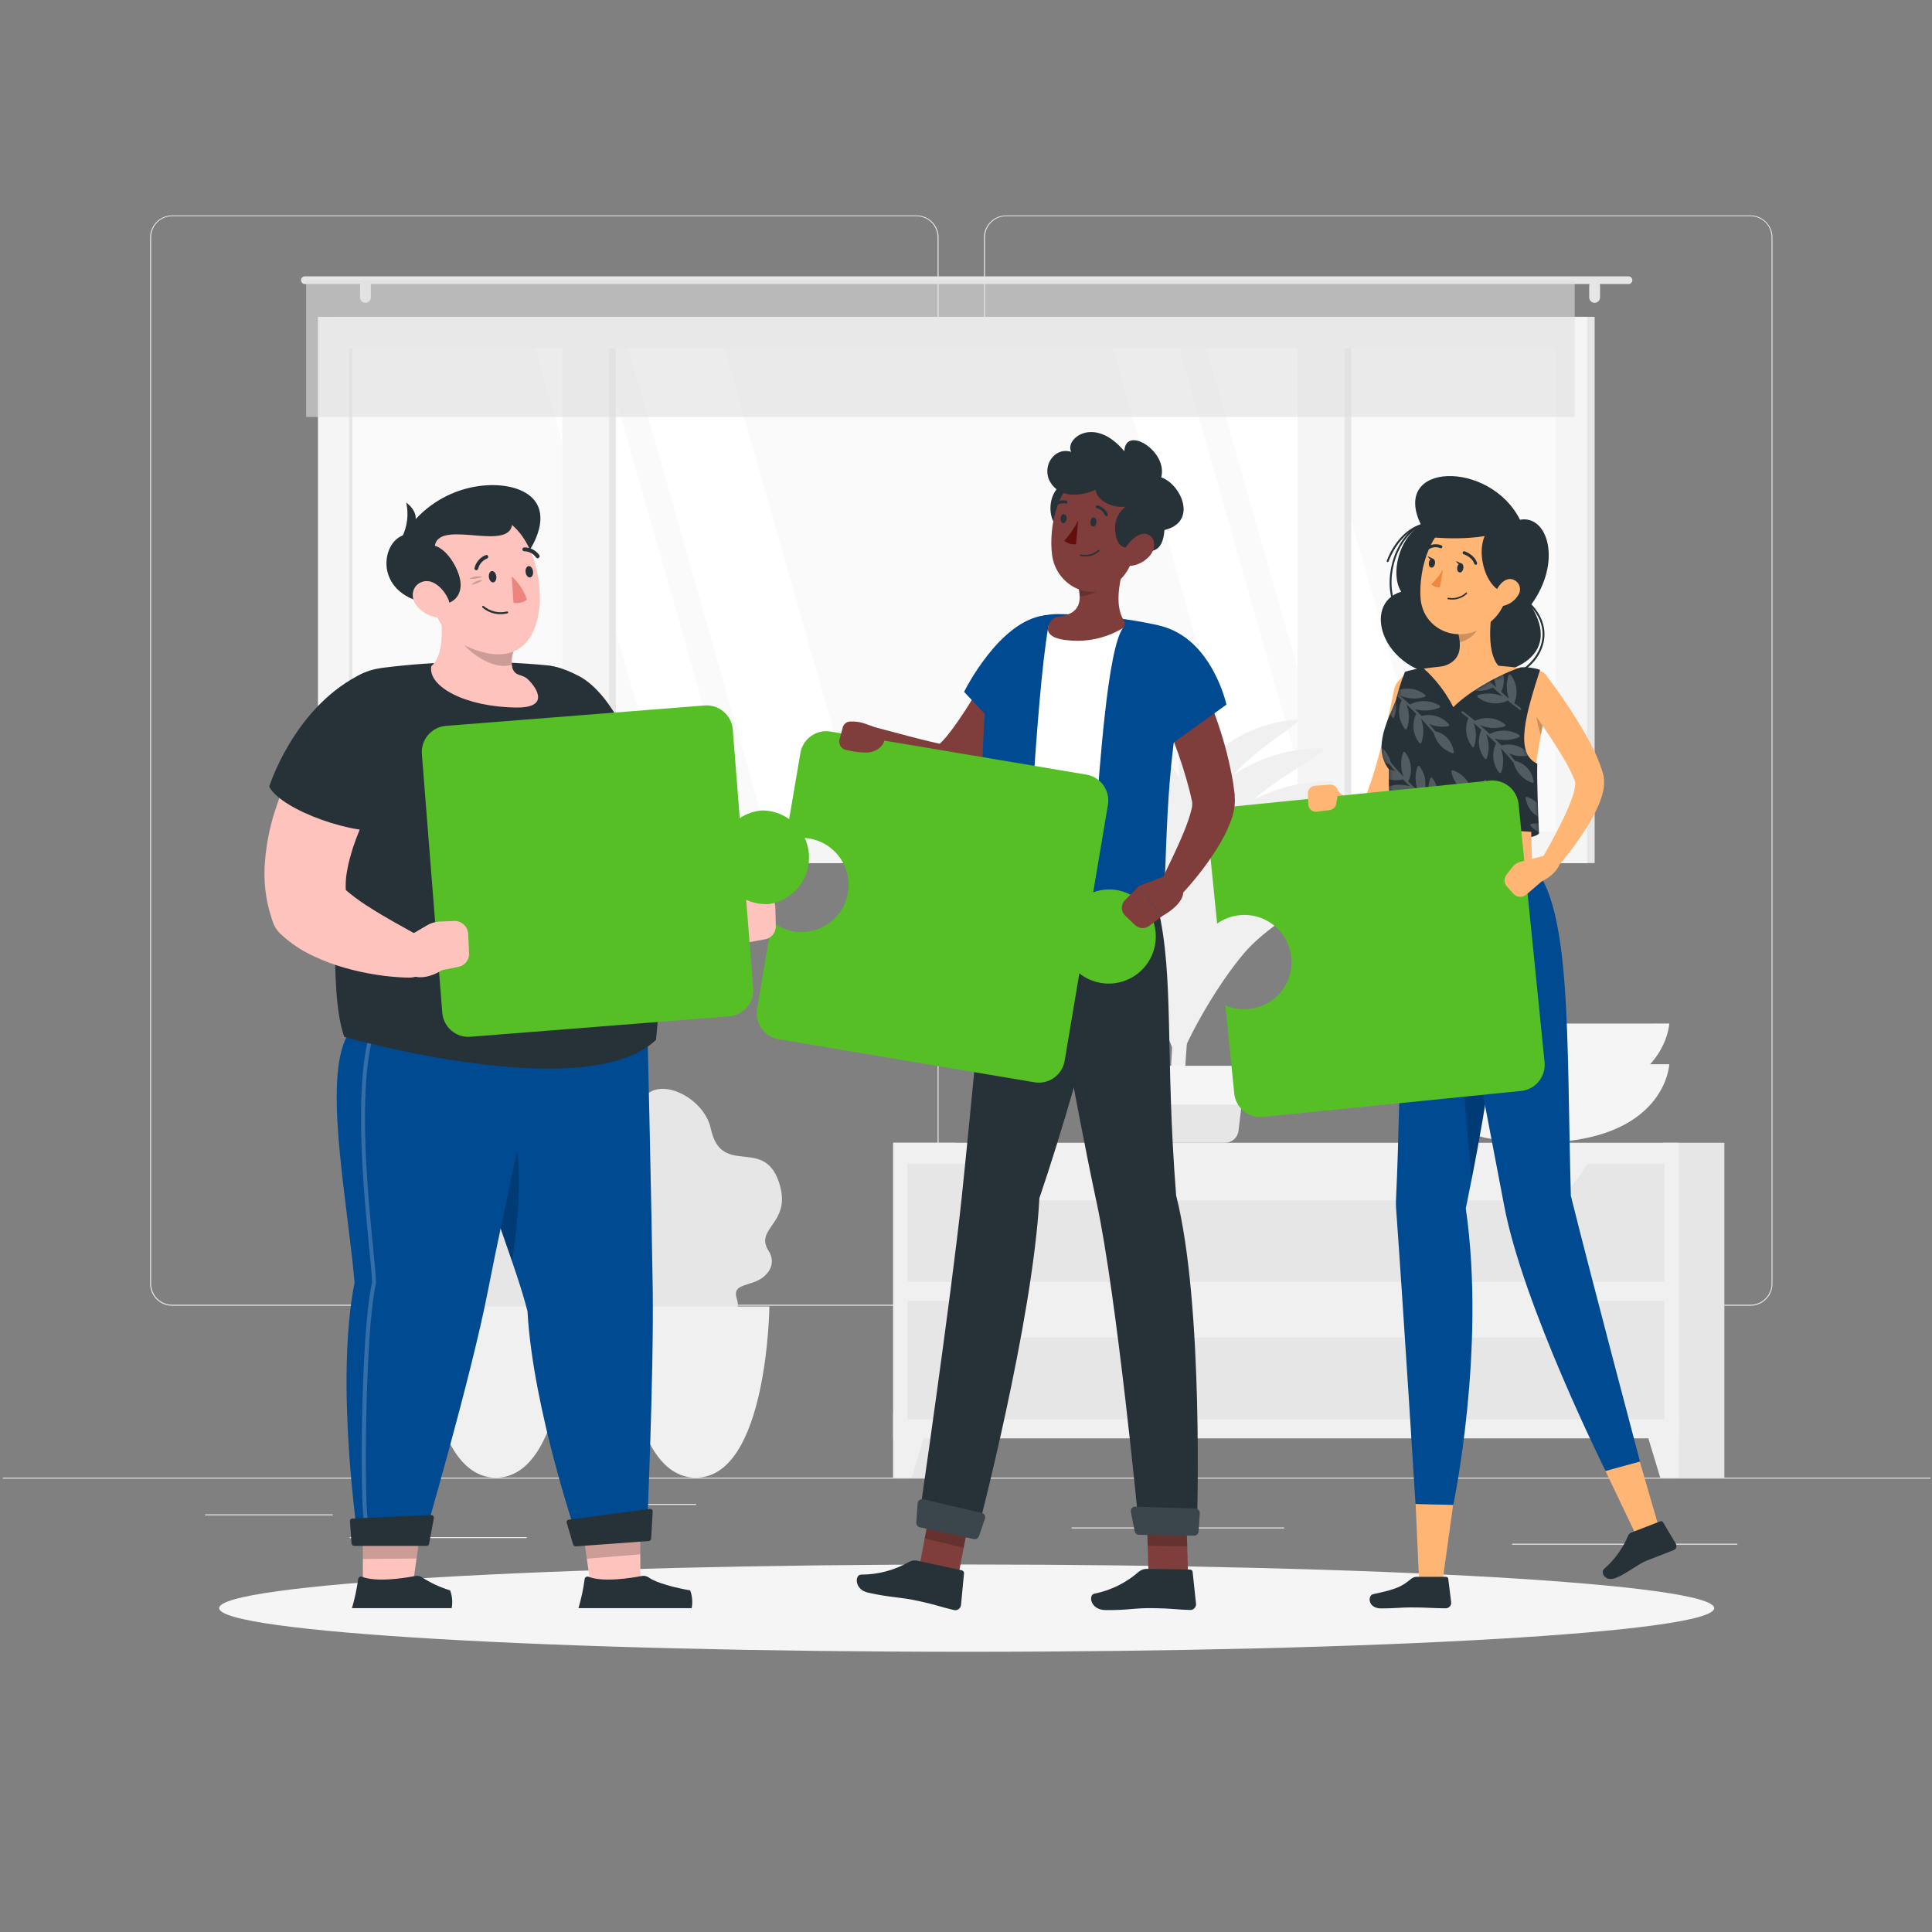 <svg width="450" height="450" viewBox="0 0 450 450" fill="none" xmlns="http://www.w3.org/2000/svg">
<rect x="0" y="0" width="450" height="450" fill="#808080" stroke="none"/>
<g clip-path="url(#clip0_412_2397)">
<path d="M449.656 344.18H0.656V344.404H449.656V344.18Z" fill="#EBEBEB"/>
<path d="M77.507 352.729H47.766V352.953H77.507V352.729Z" fill="#EBEBEB"/>
<path d="M162.144 350.295H138.445V350.52H162.144V350.295Z" fill="#EBEBEB"/>
<path d="M122.685 358.027H81.449V358.252H122.685V358.027Z" fill="#EBEBEB"/>
<path d="M404.666 359.563H385.27V359.787H404.666V359.563Z" fill="#EBEBEB"/>
<path d="M380.905 359.563H352.196V359.787H380.905V359.563Z" fill="#EBEBEB"/>
<path d="M299.089 355.773H249.591V355.998H299.089V355.773Z" fill="#EBEBEB"/>
<path d="M213.482 304.129H40.087C38.729 304.127 37.427 303.585 36.467 302.624C35.508 301.663 34.969 300.36 34.969 299.001V55.257C34.981 53.907 35.525 52.615 36.483 51.664C37.442 50.712 38.737 50.177 40.087 50.175H213.482C214.842 50.175 216.146 50.715 217.108 51.676C218.07 52.638 218.61 53.942 218.61 55.302V299.001C218.61 300.361 218.07 301.666 217.108 302.627C216.146 303.589 214.842 304.129 213.482 304.129ZM40.087 50.354C38.788 50.357 37.544 50.874 36.626 51.794C35.709 52.713 35.193 53.959 35.193 55.257V299.001C35.193 300.3 35.709 301.546 36.626 302.465C37.544 303.385 38.788 303.902 40.087 303.905H213.482C214.782 303.902 216.028 303.385 216.947 302.466C217.866 301.547 218.383 300.301 218.385 299.001V55.257C218.383 53.958 217.866 52.712 216.947 51.793C216.028 50.874 214.782 50.357 213.482 50.354H40.087Z" fill="#EBEBEB"/>
<path d="M407.729 304.129H234.325C232.966 304.127 231.663 303.586 230.702 302.625C229.741 301.664 229.2 300.361 229.197 299.001V55.257C229.211 53.906 229.758 52.615 230.717 51.663C231.677 50.712 232.973 50.177 234.325 50.175H407.729C409.078 50.179 410.371 50.715 411.327 51.667C412.283 52.618 412.826 53.908 412.838 55.257V299.001C412.838 300.358 412.301 301.66 411.343 302.621C410.385 303.582 409.085 304.124 407.729 304.129ZM234.325 50.354C233.025 50.357 231.779 50.874 230.86 51.793C229.941 52.712 229.424 53.958 229.422 55.257V299.001C229.424 300.301 229.941 301.547 230.86 302.466C231.779 303.385 233.025 303.902 234.325 303.905H407.729C409.028 303.902 410.274 303.385 411.193 302.466C412.112 301.547 412.629 300.301 412.632 299.001V55.257C412.629 53.958 412.112 52.712 411.193 51.793C410.274 50.874 409.028 50.357 407.729 50.354H234.325Z" fill="#EBEBEB"/>
<path d="M78.1 201.03L371.423 201.03V73.792L78.1 73.792V201.03Z" fill="#E6E6E6"/>
<path d="M74.058 201.03L369.662 201.03V73.792L74.058 73.792V201.03Z" fill="#F5F5F5"/>
<path d="M362.406 193.693V81.129L81.305 81.129V193.693H362.406Z" fill="#FAFAFA"/>
<path d="M200.829 193.693L168.771 81.138H146.401L178.46 193.693H200.829Z" fill="white"/>
<path d="M172.112 193.693L140.062 81.138H124.652L156.711 193.693H172.112Z" fill="white"/>
<path d="M335.413 193.693L303.363 81.138H280.985L313.044 193.693H335.413Z" fill="white"/>
<path d="M306.703 193.693L274.645 81.138H259.244L291.294 193.693H306.703Z" fill="white"/>
<path d="M143.447 193.693V81.129H134.791V193.693H143.447Z" fill="#E6E6E6"/>
<path d="M314.723 193.702V81.138H306.066V193.702H314.723Z" fill="#E6E6E6"/>
<path d="M141.885 198.354V75.678H130.947V198.354H141.885Z" fill="#F5F5F5"/>
<path d="M313.169 198.354V75.678H302.231V198.354H313.169Z" fill="#F5F5F5"/>
<path d="M82.078 193.702V81.138H81.306V193.702H82.078Z" fill="#E6E6E6"/>
<path d="M71.005 64.363H379.307C379.545 64.363 379.773 64.458 379.942 64.626C380.11 64.794 380.205 65.023 380.205 65.261C380.205 65.499 380.11 65.728 379.942 65.896C379.773 66.064 379.545 66.159 379.307 66.159H71.005C70.767 66.159 70.539 66.064 70.37 65.896C70.202 65.728 70.107 65.499 70.107 65.261C70.107 65.023 70.202 64.794 70.37 64.626C70.539 64.458 70.767 64.363 71.005 64.363Z" fill="#E6E6E6"/>
<path d="M371.413 70.532C371.748 70.532 372.068 70.4 372.306 70.165C372.543 69.929 372.677 69.609 372.68 69.275V66.581C372.68 66.245 372.546 65.923 372.309 65.686C372.071 65.448 371.749 65.315 371.413 65.315C371.079 65.317 370.759 65.452 370.524 65.689C370.288 65.926 370.156 66.247 370.156 66.581V69.275C370.156 69.609 370.289 69.928 370.524 70.164C370.76 70.4 371.08 70.532 371.413 70.532Z" fill="#E6E6E6"/>
<path d="M85.113 70.532C85.447 70.532 85.768 70.4 86.005 70.165C86.242 69.929 86.376 69.609 86.379 69.275V66.581C86.379 66.245 86.245 65.923 86.008 65.686C85.77 65.448 85.448 65.315 85.113 65.315C84.778 65.317 84.459 65.452 84.223 65.689C83.988 65.926 83.856 66.247 83.856 66.581V69.275C83.856 69.609 83.988 69.928 84.224 70.164C84.46 70.4 84.779 70.532 85.113 70.532Z" fill="#E6E6E6"/>
<path opacity="0.6" d="M71.302 97.122L366.78 97.122V65.297L71.302 65.297V97.122Z" fill="#E0E0E0"/>
<path d="M175.55 298.651C178.738 297.574 181.046 294.503 179.026 291.351C175.676 286.142 184.054 285.065 181.72 276.327C178.406 264.024 168.106 274.684 165.556 262.857C163.697 254.263 149.266 248.633 148.7 259.948C148.081 272.331 141.875 264.24 140.492 278.015C139.541 287.534 153.064 288.917 149.05 291.898C146.096 294.072 144.345 297.861 148.467 300.456C154.088 303.985 148.781 306.742 152.607 309.203C156.432 311.663 157.043 307.739 162.969 309.652C168.268 311.358 172.758 306.123 171.707 302.845C170.692 299.819 172.354 299.738 175.55 298.651Z" fill="#E6E6E6"/>
<path d="M144.92 304.309C144.92 304.309 145.351 344.18 162.063 344.18C178.775 344.18 179.206 304.309 179.206 304.309H144.92Z" fill="#F0F0F0"/>
<path d="M129.016 298.651C132.195 297.574 134.512 294.503 132.483 291.351C129.133 286.142 137.52 285.065 135.177 276.327C131.854 264.024 121.554 274.684 119.013 262.857C117.154 254.263 102.723 248.633 102.157 259.948C101.538 272.331 95.332 264.24 93.95 278.015C92.998 287.534 106.522 288.917 102.507 291.898C99.553 294.072 97.802 297.861 101.933 300.456C107.545 303.985 102.247 306.742 106.064 309.203C109.88 311.663 110.5 307.739 116.426 309.652C121.734 311.358 126.224 306.123 125.164 302.845C124.149 299.819 125.811 299.738 129.016 298.651Z" fill="#E6E6E6"/>
<path d="M98.377 304.309C98.377 304.309 98.817 344.18 115.52 344.18C132.223 344.18 132.663 304.309 132.663 304.309H98.377Z" fill="#F0F0F0"/>
<path d="M275.13 260.199C277.537 233.555 279.216 190.308 277.914 175.841C277.893 175.596 277.823 175.359 277.707 175.142C277.591 174.926 277.432 174.736 277.24 174.584C276.982 174.38 276.669 174.258 276.342 174.231C276.014 174.205 275.686 174.275 275.398 174.434C275.111 174.594 274.876 174.834 274.725 175.126C274.573 175.417 274.511 175.747 274.546 176.074C274.78 183.258 275.04 201.155 273.648 232.065C272.939 247.447 271.915 257.981 272.615 260.199H275.13Z" fill="#F0F0F0"/>
<path d="M282.547 205.026C288.312 197.842 300.076 192.669 312.064 192.696C316.77 192.696 297.741 201.093 289.83 210.351C283.688 217.535 276.755 229.64 274.402 236.348C275.92 222.223 276.791 212.246 282.547 205.026Z" fill="#F0F0F0"/>
<path d="M270.505 204.954C264.812 197.016 251.647 190.909 237.414 190.218C231.819 189.948 253.093 199.907 261.022 210.117C267.191 218.047 273.513 231.193 275.246 238.395C275.668 223.489 276.207 212.892 270.505 204.954Z" fill="#F0F0F0"/>
<path d="M282.547 216.619C288.312 209.435 300.076 204.262 312.064 204.289C316.77 204.289 297.741 212.686 289.83 221.944C283.688 229.128 276.755 241.233 274.402 247.986C275.92 233.816 276.791 223.839 282.547 216.619Z" fill="#F0F0F0"/>
<path d="M270.505 217.203C264.812 209.264 251.647 203.158 237.414 202.467C231.819 202.197 253.093 212.156 261.022 222.366C267.191 230.305 273.513 243.442 275.246 250.644C275.668 235.684 276.207 225.132 270.505 217.203Z" fill="#F0F0F0"/>
<path d="M281.515 177.754C285.286 172.366 293.359 168.199 301.792 167.633C305.105 167.409 292.048 174.242 286.84 181.103C282.79 186.491 278.381 195.309 276.962 200.15C277.51 190.173 277.734 183.079 281.515 177.754Z" fill="#F0F0F0"/>
<path d="M274.007 180.017C269.993 174.422 260.717 170.139 250.659 169.636C246.717 169.447 261.704 176.469 267.299 183.662C271.645 189.248 276.099 198.515 277.321 203.589C277.644 193.056 278.03 185.611 274.007 180.017Z" fill="#F0F0F0"/>
<path d="M282.808 184.713C287.684 178.598 297.643 174.251 307.799 174.269C311.786 174.269 295.676 181.381 288.941 189.221C283.733 195.309 277.869 205.556 275.866 211.24C277.24 199.243 277.932 190.819 282.808 184.713Z" fill="#F0F0F0"/>
<path d="M272.903 187.964C268.072 181.283 256.928 176.074 244.912 175.491C240.18 175.257 258.185 183.698 264.902 192.337C270.056 199.054 275.444 210.18 276.917 216.305C277.24 203.625 277.725 194.69 272.903 187.964Z" fill="#F0F0F0"/>
<path d="M283.131 193.19C288.394 186.599 299.143 181.902 310.071 181.929C314.373 181.929 296.996 189.598 289.768 198.093C284.155 204.667 277.824 215.712 275.669 221.845C277.079 208.905 277.869 199.782 283.131 193.19Z" fill="#F0F0F0"/>
<path d="M272.139 196.8C266.751 189.338 254.413 183.599 241.024 182.953C235.77 182.693 255.76 192.059 263.222 201.658C269.023 209.121 274.968 221.477 276.602 228.248C276.989 214.185 277.5 204.271 272.139 196.8Z" fill="#F0F0F0"/>
<path d="M258.93 255.7L259.828 263.18C259.876 263.989 260.231 264.748 260.82 265.304C261.409 265.86 262.188 266.17 262.998 266.171H285.322C286.132 266.17 286.911 265.86 287.5 265.304C288.089 264.748 288.444 263.989 288.492 263.18L289.39 255.7C289.415 255.269 289.351 254.837 289.202 254.432C289.054 254.026 288.824 253.655 288.528 253.341C288.231 253.028 287.873 252.778 287.476 252.608C287.079 252.437 286.652 252.35 286.22 252.35H262.1C261.668 252.35 261.241 252.437 260.844 252.608C260.447 252.778 260.089 253.028 259.792 253.341C259.496 253.655 259.266 254.026 259.118 254.432C258.969 254.837 258.905 255.269 258.93 255.7Z" fill="#E6E6E6"/>
<path d="M257.601 257.28H290.71C290.944 257.28 291.17 257.194 291.346 257.039C291.521 256.883 291.633 256.669 291.662 256.436L292.452 249.306C292.466 249.173 292.452 249.038 292.41 248.91C292.369 248.783 292.301 248.665 292.211 248.565C292.121 248.466 292.012 248.386 291.889 248.331C291.767 248.276 291.634 248.247 291.5 248.247H256.81C256.676 248.247 256.544 248.276 256.421 248.331C256.299 248.386 256.189 248.466 256.1 248.565C256.01 248.665 255.942 248.783 255.901 248.91C255.859 249.038 255.845 249.173 255.859 249.306L256.649 256.436C256.677 256.669 256.79 256.883 256.965 257.039C257.14 257.194 257.366 257.28 257.601 257.28Z" fill="#F5F5F5"/>
<path d="M208.041 344.18H222.427V266.171H208.041V344.18Z" fill="#E6E6E6"/>
<path d="M212.35 344.18H208.04V329.246H216.867L212.35 344.18Z" fill="#F0F0F0"/>
<path d="M387.255 344.18H401.641V266.171H387.255V344.18Z" fill="#E6E6E6"/>
<path d="M208.04 335.02H391.025V266.171H208.04V335.02Z" fill="#F0F0F0"/>
<path d="M386.706 344.18H391.017V329.246H382.189L386.706 344.18Z" fill="#F0F0F0"/>
<path d="M211.381 298.57H387.677V271.02H211.381V298.57Z" fill="#E6E6E6"/>
<path d="M237.217 279.578H358.959C363.161 279.578 367.184 276.174 370.085 270.176H226.1C228.991 276.174 233.014 279.578 237.217 279.578Z" fill="#F0F0F0"/>
<path d="M211.381 330.566H387.677V303.016H211.381V330.566Z" fill="#E6E6E6"/>
<path d="M237.217 311.573H358.959C363.161 311.573 367.184 308.179 370.085 302.18H226.1C228.991 308.179 233.014 311.573 237.217 311.573Z" fill="#F0F0F0"/>
<path d="M388.808 247.887C388.808 247.887 388.018 266.171 357.863 266.171C327.708 266.171 326.927 247.887 326.927 247.887H388.808Z" fill="#F5F5F5"/>
<path d="M388.808 238.396C388.808 238.396 388.018 256.715 357.863 256.715C327.708 256.715 326.927 238.431 326.927 238.431L388.808 238.396Z" fill="#F5F5F5"/>
<path d="M225.156 384.734C321.316 384.734 399.269 380.182 399.269 374.568C399.269 368.954 321.316 364.403 225.156 364.403C128.996 364.403 51.043 368.954 51.043 374.568C51.043 380.182 128.996 384.734 225.156 384.734Z" fill="#F5F5F5"/>
<path d="M331.03 122.347C325.642 125.292 323.846 134.021 326.37 137.819C317.031 140.621 321.88 156.677 337.146 157.575C352.412 158.473 364.032 152.897 356.534 140.989C363.951 130.995 360.539 119.833 354.037 121.063C347.06 107.081 323.694 107.494 331.03 122.347Z" fill="#263238"/>
<path d="M347.284 158.653C344.929 158.646 342.62 158 340.603 156.785C340.571 156.774 340.542 156.755 340.517 156.731C340.493 156.706 340.475 156.677 340.463 156.645C340.451 156.612 340.447 156.578 340.45 156.544C340.454 156.51 340.464 156.477 340.482 156.447C340.499 156.417 340.523 156.392 340.551 156.373C340.58 156.353 340.612 156.341 340.646 156.335C340.68 156.33 340.714 156.332 340.747 156.341C340.78 156.351 340.811 156.368 340.837 156.39C343.438 157.947 346.512 158.519 349.5 158.002C352.488 157.484 355.191 155.912 357.117 153.57C359.569 150.535 360.709 145.668 356.426 141.124C356.405 141.102 356.389 141.077 356.378 141.049C356.368 141.021 356.363 140.991 356.363 140.961C356.364 140.931 356.371 140.901 356.383 140.874C356.395 140.846 356.413 140.821 356.435 140.801C356.457 140.78 356.482 140.764 356.51 140.753C356.538 140.743 356.568 140.738 356.598 140.738C356.628 140.739 356.658 140.746 356.685 140.758C356.713 140.77 356.737 140.788 356.758 140.81C361.194 145.569 360.036 150.688 357.467 153.858C356.224 155.353 354.667 156.557 352.908 157.385C351.148 158.213 349.229 158.646 347.284 158.653Z" fill="#263238"/>
<path d="M324.681 140.801C324.635 140.8 324.591 140.784 324.554 140.757C324.517 140.73 324.489 140.692 324.475 140.648C322.086 133.805 325.283 124.619 330.931 122.104C330.987 122.085 331.047 122.086 331.101 122.107C331.156 122.129 331.201 122.169 331.228 122.221C331.24 122.248 331.246 122.277 331.247 122.307C331.247 122.337 331.242 122.366 331.231 122.394C331.22 122.421 331.204 122.446 331.183 122.468C331.163 122.489 331.138 122.506 331.111 122.518C325.651 124.942 322.571 133.85 324.897 140.478C324.907 140.506 324.911 140.536 324.909 140.566C324.907 140.596 324.899 140.625 324.885 140.651C324.872 140.678 324.853 140.702 324.831 140.722C324.808 140.741 324.782 140.756 324.753 140.765L324.681 140.801Z" fill="#263238"/>
<path d="M323.218 130.914H323.137C323.082 130.892 323.038 130.85 323.013 130.797C322.988 130.743 322.984 130.683 323.002 130.627C324.619 126.343 327.672 123.083 330.959 122.113C331.016 122.097 331.077 122.104 331.129 122.132C331.182 122.161 331.22 122.209 331.237 122.266C331.254 122.323 331.247 122.385 331.218 122.437C331.19 122.489 331.141 122.528 331.084 122.545C327.932 123.443 324.996 126.63 323.424 130.788C323.405 130.827 323.376 130.859 323.339 130.881C323.303 130.903 323.261 130.915 323.218 130.914Z" fill="#263238"/>
<path d="M335.79 369.782L330.6 369.791L329.729 350.295L338.466 350.511L335.79 369.782Z" fill="#FFB573"/>
<path d="M326.765 201.55C326.765 201.55 326.307 255.655 325.166 279.21C325.122 279.909 325.122 280.611 325.166 281.311C326.873 304.919 329.701 350.295 329.701 350.295L338.493 350.52C338.493 350.52 346.153 314.285 341.411 281.464C349.035 244.34 353.139 211.213 346.234 201.542L326.765 201.55Z" fill="#004A92"/>
<path opacity="0.2" d="M341.492 223.04C338.798 232.074 341.42 261.115 342.812 274.513C344.707 264.833 346.323 255.52 347.518 246.935L341.492 223.04Z" fill="black"/>
<path d="M330.015 367.267H336.759C336.901 367.262 337.04 367.311 337.146 367.405C337.253 367.498 337.32 367.629 337.334 367.77L338.017 373.293C338.02 373.464 337.99 373.634 337.927 373.793C337.864 373.952 337.77 374.096 337.65 374.219C337.53 374.341 337.388 374.438 337.23 374.504C337.073 374.57 336.903 374.604 336.732 374.604C333.76 374.604 332.341 374.389 328.596 374.398C326.289 374.398 324.897 374.631 321.709 374.631C318.521 374.631 318.521 371.578 319.859 371.3C325.867 370.051 326.639 369.36 328.731 367.708C329.098 367.422 329.55 367.267 330.015 367.267Z" fill="#263238"/>
<path d="M332.233 161.733C331.901 163.592 331.524 165.325 331.12 167.121C330.716 168.917 330.303 170.713 329.827 172.509C328.884 176.101 327.905 179.621 326.612 183.177C325.963 185.016 325.207 186.815 324.349 188.565C323.873 189.537 323.324 190.471 322.706 191.358C322.526 191.601 322.364 191.834 322.131 192.104C321.907 192.389 321.658 192.654 321.386 192.894C320.697 193.544 319.867 194.027 318.961 194.304C318.011 194.591 317.003 194.631 316.034 194.42C315.27 194.244 314.541 193.94 313.878 193.522C312.872 192.878 311.98 192.071 311.238 191.134C309.965 189.549 308.949 187.773 308.23 185.871C308.072 185.467 308.058 185.021 308.191 184.608C308.324 184.195 308.595 183.84 308.959 183.604C309.323 183.367 309.758 183.264 310.189 183.31C310.621 183.357 311.023 183.551 311.328 183.86L311.436 183.977C312.55 185.154 313.751 186.246 315.028 187.245C315.527 187.626 316.081 187.929 316.671 188.143C316.887 188.197 317.039 188.197 317.057 188.143C317.075 188.089 316.931 188.054 316.806 188.063C316.68 188.072 316.599 188.116 316.635 188.063C316.677 187.984 316.725 187.909 316.779 187.838C316.868 187.729 316.946 187.612 317.012 187.488C317.389 186.869 317.719 186.224 318 185.557C318.654 184.019 319.229 182.448 319.724 180.852C320.748 177.565 321.682 174.144 322.49 170.704C323.298 167.265 324.098 163.754 324.816 160.323C325.037 159.375 325.618 158.549 326.435 158.02C327.252 157.491 328.243 157.299 329.199 157.485C330.155 157.671 331.001 158.22 331.561 159.018C332.12 159.815 332.348 160.798 332.198 161.76L332.233 161.733Z" fill="#FFB573"/>
<path d="M324.07 194.205C324.07 196.414 358.5 196.845 358.5 193.927L340.908 189.437L324.07 194.205Z" fill="#263238"/>
<path d="M330.393 155.941C339.471 154.423 348.745 154.514 357.791 156.21C358.322 156.294 358.829 156.486 359.283 156.774C359.737 157.062 360.127 157.44 360.429 157.884C360.731 158.328 360.939 158.83 361.039 159.357C361.14 159.885 361.132 160.428 361.015 160.952C356.148 182.746 356.426 190.074 356.893 201.551H326.774C325.265 182.405 324.466 171.476 324.269 165.271C324.107 160.539 325.732 156.633 330.393 155.941Z" fill="#FFB573"/>
<path opacity="0.2" d="M357.701 162.272C357.511 165.314 357.914 168.364 358.886 171.252C359.272 169.178 359.721 166.951 360.233 164.517L357.701 162.272Z" fill="black"/>
<path d="M347.903 140.029C347.005 144.384 346.188 152.385 349.241 155.295C349.241 155.295 348.047 159.722 339.947 159.722C331.03 159.722 335.681 155.295 335.681 155.295C340.549 154.127 340.423 150.517 339.579 147.132L347.903 140.029Z" fill="#FFB573"/>
<path opacity="0.2" d="M344.509 142.929L339.579 147.159C339.788 147.947 339.93 148.752 340.001 149.565C341.86 149.296 344.41 147.257 344.608 145.309C344.719 144.516 344.685 143.71 344.509 142.929Z" fill="black"/>
<path d="M352.609 132.467C350.939 139.571 350.391 142.615 346.134 145.677C339.741 150.293 331.371 146.701 330.868 139.238C330.419 132.53 333.212 122.033 340.746 120.38C342.401 120.007 344.124 120.063 345.751 120.542C347.378 121.022 348.856 121.909 350.044 123.12C351.233 124.33 352.092 125.825 352.541 127.46C352.99 129.096 353.013 130.82 352.609 132.467Z" fill="#FFB573"/>
<path d="M349.897 121.781C342.372 122.616 344.662 136.643 350.319 137.999C356.947 134.757 361.032 122.446 349.897 121.781Z" fill="#263238"/>
<path d="M386.733 356.94L381.533 358.521L373.945 342.626L381.946 340.444L386.733 356.94Z" fill="#FFB573"/>
<path d="M380.034 356.931L386.715 354.345C386.832 354.3 386.961 354.298 387.079 354.339C387.198 354.38 387.298 354.462 387.361 354.57L390.352 359.616C390.424 359.742 390.467 359.882 390.48 360.026C390.493 360.171 390.474 360.316 390.426 360.452C390.377 360.589 390.3 360.713 390.198 360.817C390.097 360.92 389.975 361.001 389.84 361.053C387.496 361.951 386.365 362.409 383.428 363.55C381.632 364.25 378.812 366.585 376.316 367.546C373.82 368.507 372.724 366.226 373.622 365.435C376.055 363.312 377.971 360.662 379.226 357.686C379.302 357.511 379.413 357.355 379.552 357.225C379.691 357.095 379.855 356.995 380.034 356.931Z" fill="#263238"/>
<path d="M335.035 201.551C335.035 201.551 346.107 258.187 350.301 280.575C354.638 303.923 373.963 342.59 373.963 342.59L381.983 340.399C381.983 340.399 371 299.037 365.881 278.536C364.876 241.413 366.061 211.186 356.901 201.515L335.035 201.551Z" fill="#004A92"/>
<path d="M340.828 132.422C340.729 133.006 340.343 133.428 339.93 133.32C339.516 133.213 339.319 132.728 339.418 132.144C339.516 131.56 339.912 131.138 340.316 131.201C340.72 131.264 340.935 131.839 340.828 132.422Z" fill="#263238"/>
<path d="M334.227 131.3C334.128 131.884 333.733 132.306 333.329 132.198C332.925 132.09 332.719 131.614 332.817 131.022C332.916 130.429 333.311 130.016 333.715 130.124C334.12 130.231 334.326 130.716 334.227 131.3Z" fill="#263238"/>
<path d="M333.877 130.186L332.539 129.54C332.539 129.54 333.078 130.761 333.877 130.186Z" fill="#263238"/>
<path d="M336.077 132.701C335.335 133.943 334.429 135.079 333.383 136.077C333.645 136.339 333.96 136.541 334.307 136.67C334.654 136.799 335.025 136.851 335.394 136.823L336.077 132.701Z" fill="#ED893E"/>
<path d="M338.178 139.651C337.877 139.652 337.576 139.625 337.28 139.571C337.257 139.567 337.236 139.56 337.216 139.548C337.197 139.536 337.18 139.521 337.166 139.502C337.153 139.484 337.143 139.463 337.138 139.441C337.133 139.418 337.132 139.396 337.136 139.373C337.145 139.329 337.17 139.289 337.207 139.262C337.243 139.236 337.289 139.224 337.334 139.229C338.059 139.367 338.806 139.334 339.515 139.131C340.225 138.928 340.877 138.562 341.42 138.062C341.436 138.045 341.455 138.031 341.477 138.021C341.498 138.012 341.522 138.007 341.545 138.007C341.569 138.007 341.592 138.012 341.614 138.021C341.636 138.031 341.655 138.045 341.671 138.062C341.701 138.095 341.718 138.138 341.718 138.183C341.718 138.228 341.701 138.271 341.671 138.304C340.731 139.198 339.475 139.682 338.178 139.651Z" fill="#263238"/>
<path d="M353.633 138.592C352.917 139.808 351.753 140.694 350.391 141.061C348.595 141.519 347.697 139.894 348.254 138.206C348.73 136.688 350.256 134.614 352.061 134.892C352.453 134.964 352.821 135.132 353.132 135.381C353.444 135.63 353.688 135.952 353.844 136.319C354 136.685 354.062 137.085 354.025 137.482C353.988 137.879 353.853 138.26 353.633 138.592Z" fill="#FFB573"/>
<path d="M343.693 131.525C343.62 131.524 343.549 131.5 343.491 131.456C343.433 131.413 343.39 131.352 343.369 131.282C342.893 129.746 340.927 129.082 340.909 129.082C340.865 129.069 340.823 129.047 340.788 129.017C340.752 128.988 340.723 128.951 340.702 128.91C340.681 128.869 340.669 128.824 340.666 128.778C340.663 128.732 340.669 128.686 340.684 128.642C340.697 128.598 340.72 128.557 340.749 128.521C340.779 128.486 340.815 128.456 340.856 128.435C340.897 128.414 340.942 128.402 340.988 128.399C341.034 128.396 341.081 128.402 341.124 128.417C341.214 128.417 343.45 129.199 344.034 131.111C344.048 131.156 344.053 131.202 344.048 131.248C344.044 131.294 344.031 131.339 344.009 131.38C343.987 131.421 343.958 131.457 343.922 131.487C343.886 131.516 343.845 131.538 343.8 131.551L343.693 131.525Z" fill="#263238"/>
<path d="M332.755 127.906C332.695 127.905 332.636 127.889 332.584 127.859C332.532 127.829 332.489 127.786 332.458 127.735C332.413 127.654 332.402 127.558 332.427 127.469C332.453 127.38 332.512 127.304 332.593 127.259C333.066 126.973 333.6 126.804 334.152 126.767C334.703 126.729 335.256 126.824 335.763 127.043C335.845 127.086 335.906 127.158 335.935 127.246C335.963 127.333 335.957 127.428 335.916 127.51C335.873 127.592 335.801 127.654 335.713 127.682C335.626 127.711 335.531 127.704 335.449 127.663C335.043 127.497 334.605 127.429 334.168 127.463C333.731 127.497 333.309 127.633 332.934 127.861C332.88 127.893 332.818 127.909 332.755 127.906Z" fill="#263238"/>
<path d="M360.251 157.459C362.811 160.808 365.136 164.194 367.346 167.768C368.441 169.564 369.519 171.36 370.506 173.272C371.58 175.254 372.466 177.332 373.156 179.478C373.254 179.765 373.326 180.097 373.407 180.376L373.47 180.636L373.551 181.013C373.587 181.248 373.611 181.485 373.623 181.723C373.664 182.502 373.607 183.283 373.452 184.048C373.196 185.262 372.814 186.444 372.311 187.578C371.426 189.58 370.381 191.508 369.186 193.343C366.913 196.869 364.357 200.206 361.544 203.32C361.236 203.664 360.811 203.883 360.351 203.932C359.891 203.982 359.429 203.859 359.055 203.587C358.68 203.315 358.42 202.915 358.324 202.462C358.228 202.009 358.304 201.537 358.536 201.137V201.092C360.521 197.635 362.487 194.079 364.185 190.559C365.017 188.862 365.74 187.113 366.349 185.324C366.611 184.564 366.792 183.778 366.888 182.98C366.921 182.745 366.921 182.506 366.888 182.27V182.217V182.109C366.825 181.929 366.78 181.768 366.699 181.579C366 179.895 365.177 178.266 364.238 176.703C363.251 175.042 362.2 173.38 361.122 171.719C358.931 168.432 356.632 165.128 354.298 161.931C353.738 161.129 353.513 160.14 353.67 159.175C353.827 158.21 354.353 157.343 355.138 156.76C355.922 156.176 356.903 155.92 357.873 156.048C358.843 156.175 359.725 156.674 360.332 157.441L360.251 157.459Z" fill="#FFB573"/>
<path d="M340.486 131.309L339.148 130.662C339.148 130.662 339.678 131.893 340.486 131.309Z" fill="#263238"/>
<path d="M325.113 163.125C325.667 160.86 326.381 158.636 327.25 156.471C328.627 156.059 330.036 155.759 331.461 155.573C334.366 158.147 336.755 161.249 338.502 164.715C342.354 160.817 349.727 156.875 354.217 155.438C355.736 155.342 357.259 155.534 358.707 156.004C355.645 165.666 352.519 175.383 358.06 177.879C357.961 182.468 358.222 188.161 358.455 193.918C353.22 193.343 332.458 192.346 324.026 194.196C323.595 188.359 323.442 183.42 323.469 179.154C319.545 174.153 323.478 167.346 325.113 163.125Z" fill="#263238"/>
<mask id="mask0_412_2397" style="mask-type:luminance" maskUnits="userSpaceOnUse" x="321" y="155" width="38" height="40">
<path d="M325.113 163.125C325.667 160.86 326.381 158.636 327.25 156.471C328.627 156.059 330.036 155.759 331.461 155.573C334.366 158.147 336.755 161.249 338.502 164.715C342.354 160.817 349.727 156.875 354.217 155.438C355.736 155.342 357.259 155.534 358.707 156.004C355.645 165.666 352.519 175.383 358.06 177.879C357.961 182.468 358.222 188.161 358.455 193.918C353.22 193.343 332.458 192.346 324.026 194.196C323.595 188.359 323.442 183.42 323.469 179.154C319.545 174.153 323.478 167.346 325.113 163.125Z" fill="white"/>
</mask>
<g mask="url(#mask0_412_2397)">
<g opacity="0.2">
<path d="M333.365 181.094C333.318 181.1 333.274 181.118 333.236 181.146C333.198 181.174 333.168 181.212 333.15 181.256C332.513 183.042 332.532 184.996 333.204 186.769C332.584 186.249 331.973 185.737 331.408 185.216C331.913 184.135 332.109 182.934 331.972 181.748C331.836 180.562 331.373 179.437 330.635 178.499C330.607 178.462 330.57 178.433 330.528 178.414C330.485 178.395 330.439 178.387 330.393 178.391C330.345 178.395 330.3 178.412 330.262 178.441C330.223 178.469 330.194 178.508 330.177 178.553C329.52 180.389 329.561 182.403 330.294 184.21C329.486 183.474 328.714 182.737 328.004 182.028C328.534 180.941 328.747 179.727 328.619 178.524C328.49 177.322 328.025 176.18 327.277 175.23C327.248 175.193 327.211 175.164 327.169 175.146C327.127 175.127 327.08 175.119 327.034 175.122C326.987 175.126 326.941 175.143 326.903 175.172C326.865 175.201 326.836 175.239 326.819 175.284C326.166 177.124 326.207 179.139 326.935 180.95C325.705 179.666 324.681 178.499 323.918 177.529C323.644 176.443 323.099 175.445 322.334 174.626C321.569 173.808 320.61 173.197 319.545 172.85C319.502 172.843 319.457 172.846 319.415 172.859C319.373 172.872 319.335 172.894 319.303 172.925C319.272 172.956 319.248 172.993 319.234 173.035C319.219 173.077 319.215 173.121 319.222 173.165C320.03 177.143 322.957 177.834 323.55 177.933C323.972 178.463 324.448 179.047 325.023 179.675C323.615 179.045 322.049 178.857 320.533 179.136C320.487 179.147 320.445 179.17 320.411 179.204C320.378 179.237 320.355 179.279 320.344 179.325C320.331 179.369 320.329 179.417 320.338 179.462C320.347 179.508 320.368 179.55 320.398 179.585C321.17 180.466 322.173 181.113 323.293 181.454C324.413 181.795 325.606 181.817 326.738 181.516C327.241 182.037 327.78 182.567 328.345 183.115C326.444 182.571 324.413 182.691 322.589 183.456C322.546 183.479 322.51 183.513 322.485 183.555C322.459 183.597 322.446 183.645 322.446 183.694C322.446 183.743 322.459 183.791 322.485 183.833C322.51 183.875 322.546 183.909 322.589 183.932C323.614 184.57 324.789 184.929 325.996 184.971C327.203 185.014 328.4 184.739 329.468 184.174C330.222 184.884 331.021 185.593 331.848 186.302C330.008 185.472 327.926 185.351 326.002 185.961C325.957 185.979 325.918 186.009 325.888 186.046C325.858 186.084 325.838 186.129 325.831 186.177C325.826 186.224 325.833 186.271 325.85 186.314C325.867 186.358 325.894 186.397 325.93 186.428C326.875 187.194 328.014 187.683 329.22 187.842C330.426 188 331.652 187.822 332.763 187.326L332.835 187.281C332.864 187.252 332.882 187.214 332.889 187.174L333.904 188C333.935 188.042 333.979 188.074 334.03 188.09C334.568 188.521 335.116 188.943 335.673 189.356C335.722 189.397 335.784 189.42 335.848 189.42C335.912 189.42 335.974 189.397 336.023 189.356C336.044 189.327 336.059 189.294 336.067 189.26C336.075 189.225 336.076 189.189 336.07 189.154C336.064 189.119 336.052 189.085 336.033 189.055C336.014 189.025 335.989 188.999 335.96 188.979C335.449 188.592 334.937 188.206 334.443 187.802C334.909 186.732 335.077 185.556 334.928 184.399C334.78 183.241 334.32 182.146 333.599 181.229C333.575 181.188 333.541 181.154 333.5 181.13C333.459 181.106 333.412 181.094 333.365 181.094Z" fill="white"/>
<path d="M324.51 167.184C324.557 167.178 324.602 167.16 324.64 167.132C324.678 167.104 324.707 167.066 324.726 167.022C325.363 165.236 325.343 163.282 324.672 161.509C325.292 162.03 325.902 162.541 326.468 163.062C325.962 164.144 325.767 165.344 325.903 166.53C326.039 167.716 326.502 168.841 327.24 169.779C327.268 169.816 327.305 169.845 327.348 169.864C327.39 169.883 327.437 169.891 327.483 169.887C327.53 169.883 327.576 169.866 327.614 169.838C327.652 169.809 327.681 169.77 327.698 169.725C328.356 167.889 328.314 165.875 327.581 164.068C328.39 164.804 329.162 165.541 329.871 166.25C329.341 167.337 329.128 168.551 329.257 169.754C329.385 170.956 329.851 172.098 330.599 173.048C330.627 173.085 330.664 173.114 330.706 173.133C330.749 173.151 330.795 173.159 330.841 173.156C330.889 173.152 330.934 173.135 330.972 173.106C331.011 173.078 331.04 173.039 331.057 172.994C331.71 171.154 331.668 169.139 330.94 167.328C332.17 168.612 333.194 169.779 333.957 170.749C334.232 171.835 334.776 172.834 335.541 173.652C336.306 174.47 337.266 175.081 338.331 175.428C338.374 175.435 338.418 175.432 338.46 175.419C338.502 175.406 338.541 175.384 338.572 175.353C338.604 175.322 338.628 175.285 338.642 175.243C338.656 175.201 338.66 175.157 338.654 175.113C337.846 171.135 334.918 170.444 334.325 170.345C333.903 169.815 333.427 169.232 332.853 168.603C334.26 169.236 335.827 169.421 337.343 169.133C337.388 169.125 337.431 169.104 337.464 169.072C337.498 169.04 337.521 168.998 337.531 168.953C337.545 168.909 337.547 168.862 337.538 168.816C337.528 168.771 337.507 168.728 337.477 168.693C336.705 167.812 335.703 167.165 334.583 166.824C333.462 166.483 332.269 166.461 331.138 166.762C330.635 166.241 330.096 165.711 329.53 165.164C331.432 165.707 333.462 165.587 335.286 164.822C335.33 164.799 335.366 164.765 335.391 164.723C335.416 164.681 335.429 164.633 335.429 164.584C335.429 164.535 335.416 164.487 335.391 164.446C335.366 164.404 335.33 164.369 335.286 164.346C334.261 163.708 333.086 163.35 331.879 163.307C330.672 163.265 329.475 163.539 328.408 164.104C327.653 163.394 326.854 162.685 326.028 161.976C327.868 162.806 329.95 162.928 331.874 162.317C331.918 162.297 331.956 162.268 331.986 162.23C332.015 162.193 332.036 162.148 332.045 162.101C332.049 162.055 332.043 162.007 332.025 161.964C332.008 161.92 331.981 161.881 331.946 161.85C331.001 161.084 329.862 160.595 328.656 160.437C327.449 160.278 326.223 160.456 325.112 160.952L325.04 160.997C325.012 161.027 324.993 161.064 324.986 161.105L323.972 160.278C323.94 160.236 323.896 160.205 323.846 160.189C323.307 159.758 322.759 159.336 322.202 158.922C322.154 158.881 322.092 158.858 322.027 158.858C321.963 158.858 321.901 158.881 321.852 158.922C321.812 158.98 321.795 159.052 321.805 159.122C321.815 159.192 321.851 159.255 321.906 159.3C322.427 159.686 322.939 160.072 323.433 160.476C322.966 161.546 322.798 162.722 322.947 163.879C323.096 165.037 323.555 166.132 324.277 167.049C324.301 167.09 324.335 167.124 324.376 167.148C324.417 167.172 324.463 167.184 324.51 167.184Z" fill="white"/>
<path d="M352.196 187.65C352.151 187.656 352.107 187.673 352.07 187.7C352.032 187.726 352.002 187.761 351.981 187.802C351.352 189.59 351.371 191.541 352.035 193.316C351.415 192.804 350.804 192.283 350.239 191.762C350.745 190.683 350.94 189.483 350.804 188.299C350.668 187.114 350.204 185.991 349.466 185.054C349.439 185.017 349.402 184.988 349.359 184.97C349.317 184.951 349.271 184.944 349.225 184.948C349.179 184.953 349.135 184.969 349.097 184.995C349.059 185.022 349.028 185.058 349.008 185.099C348.355 186.939 348.397 188.954 349.125 190.766C348.317 190.02 347.545 189.293 346.835 188.583C347.368 187.499 347.582 186.285 347.454 185.084C347.325 183.882 346.858 182.742 346.108 181.795C346.082 181.756 346.045 181.725 346.002 181.706C345.959 181.687 345.912 181.68 345.865 181.687C345.82 181.692 345.776 181.709 345.738 181.736C345.701 181.763 345.67 181.798 345.65 181.839C344.997 183.679 345.038 185.694 345.767 187.506C344.536 186.231 343.513 185.054 342.749 184.084C342.472 183 341.926 182.003 341.162 181.185C340.397 180.368 339.439 179.756 338.376 179.406C338.333 179.397 338.288 179.399 338.246 179.412C338.204 179.424 338.165 179.447 338.134 179.478C338.101 179.51 338.077 179.55 338.063 179.594C338.049 179.637 338.045 179.684 338.053 179.729C338.861 183.698 341.797 184.39 342.381 184.489C342.803 185.018 343.279 185.611 343.854 186.24C342.447 185.608 340.881 185.421 339.364 185.701C339.319 185.713 339.278 185.737 339.245 185.77C339.212 185.803 339.188 185.844 339.175 185.889C339.162 185.932 339.16 185.978 339.169 186.022C339.178 186.066 339.199 186.107 339.229 186.141C339.997 187.027 340.999 187.679 342.121 188.02C343.242 188.362 344.438 188.38 345.569 188.072C346.072 188.592 346.611 189.131 347.176 189.679C345.275 189.13 343.243 189.251 341.42 190.02C341.379 190.045 341.345 190.079 341.32 190.119C341.295 190.16 341.28 190.206 341.277 190.254C341.276 190.301 341.288 190.348 341.311 190.389C341.335 190.43 341.37 190.464 341.411 190.487C342.436 191.126 343.61 191.486 344.817 191.53C346.024 191.574 347.221 191.301 348.29 190.739C349.044 191.439 349.844 192.149 350.67 192.867C348.83 192.037 346.748 191.915 344.824 192.526C344.779 192.544 344.74 192.573 344.71 192.611C344.68 192.649 344.66 192.694 344.653 192.741C344.648 192.788 344.655 192.835 344.674 192.877C344.693 192.92 344.723 192.957 344.761 192.984C345.706 193.749 346.845 194.239 348.051 194.397C349.257 194.556 350.484 194.377 351.595 193.882L351.657 193.828C351.684 193.798 351.705 193.765 351.72 193.729L352.735 194.555C352.763 194.597 352.804 194.628 352.852 194.645C353.391 195.076 353.938 195.498 354.495 195.92C354.544 195.962 354.606 195.985 354.67 195.985C354.735 195.985 354.797 195.962 354.845 195.92C354.888 195.863 354.907 195.791 354.897 195.72C354.886 195.65 354.849 195.586 354.792 195.543C354.271 195.157 353.768 194.762 353.265 194.367C353.734 193.298 353.903 192.122 353.756 190.964C353.609 189.807 353.151 188.711 352.43 187.793C352.407 187.751 352.373 187.716 352.332 187.691C352.291 187.665 352.244 187.651 352.196 187.65Z" fill="white"/>
<path d="M369.465 193.855C369.417 193.858 369.372 193.876 369.334 193.904C369.295 193.933 369.266 193.972 369.249 194.016C368.609 195.801 368.625 197.756 369.294 199.53C368.675 199.009 368.073 198.488 367.498 197.977C368.006 196.896 368.204 195.696 368.069 194.51C367.934 193.324 367.472 192.198 366.735 191.26C366.706 191.221 366.667 191.192 366.623 191.173C366.579 191.154 366.531 191.147 366.483 191.152C366.437 191.158 366.393 191.177 366.355 191.205C366.317 191.233 366.287 191.27 366.268 191.313C365.615 193.15 365.656 195.163 366.385 196.971C365.576 196.234 364.813 195.498 364.104 194.789C364.634 193.702 364.847 192.488 364.718 191.285C364.59 190.083 364.125 188.941 363.376 187.991C363.348 187.954 363.311 187.925 363.269 187.906C363.226 187.887 363.18 187.879 363.134 187.883C363.086 187.887 363.041 187.904 363.003 187.933C362.965 187.961 362.935 188 362.918 188.045C362.261 189.884 362.303 191.9 363.035 193.711C361.805 192.427 360.772 191.26 360.018 190.29C359.744 189.204 359.199 188.205 358.434 187.387C357.669 186.569 356.71 185.958 355.645 185.611C355.601 185.601 355.556 185.603 355.512 185.615C355.469 185.627 355.43 185.65 355.398 185.681C355.366 185.712 355.342 185.751 355.329 185.793C355.315 185.836 355.313 185.881 355.321 185.925C356.13 189.904 359.057 190.595 359.65 190.694C360.063 191.224 360.548 191.807 361.122 192.436C359.715 191.807 358.149 191.619 356.632 191.897C356.588 191.911 356.548 191.935 356.515 191.968C356.482 192.001 356.458 192.041 356.444 192.086C356.432 192.131 356.431 192.178 356.442 192.224C356.453 192.269 356.475 192.312 356.507 192.346C357.278 193.225 358.279 193.871 359.397 194.212C360.516 194.553 361.707 194.576 362.838 194.277C363.349 194.798 363.879 195.327 364.445 195.875C362.546 195.331 360.519 195.452 358.698 196.216C358.655 196.238 358.618 196.272 358.593 196.313C358.567 196.354 358.554 196.402 358.554 196.45C358.553 196.498 358.564 196.545 358.586 196.587C358.608 196.629 358.64 196.666 358.68 196.692C359.708 197.328 360.884 197.685 362.092 197.727C363.299 197.77 364.497 197.497 365.568 196.935C366.322 197.641 367.112 198.351 367.938 199.063C366.098 198.233 364.016 198.111 362.092 198.722C362.048 198.739 362.009 198.768 361.98 198.806C361.952 198.844 361.934 198.89 361.931 198.937C361.926 198.984 361.933 199.031 361.95 199.075C361.967 199.119 361.994 199.158 362.029 199.189C362.975 199.954 364.114 200.442 365.32 200.601C366.526 200.759 367.752 200.581 368.863 200.087C368.884 200.091 368.905 200.091 368.926 200.087C368.96 200.06 368.982 200.022 368.989 199.979L370.004 200.805C370.034 200.845 370.074 200.876 370.12 200.895C370.659 201.326 371.207 201.748 371.764 202.161C371.813 202.203 371.875 202.226 371.939 202.226C372.003 202.226 372.065 202.203 372.114 202.161C372.136 202.133 372.153 202.101 372.162 202.067C372.172 202.032 372.174 201.996 372.169 201.961C372.164 201.926 372.152 201.892 372.133 201.861C372.114 201.831 372.089 201.805 372.06 201.784L370.533 200.608C371.002 199.539 371.172 198.363 371.025 197.206C370.878 196.048 370.419 194.952 369.698 194.034C369.68 193.986 369.649 193.943 369.607 193.911C369.566 193.879 369.517 193.86 369.465 193.855Z" fill="white"/>
<path d="M329.979 194.869C329.933 194.873 329.889 194.89 329.851 194.916C329.813 194.943 329.783 194.98 329.764 195.022C329.124 196.807 329.139 198.762 329.809 200.536C329.189 200.024 328.588 199.503 328.013 198.982C328.521 197.902 328.718 196.702 328.584 195.515C328.449 194.329 327.987 193.204 327.25 192.265C327.22 192.229 327.182 192.2 327.138 192.183C327.095 192.165 327.048 192.158 327.001 192.164C326.955 192.169 326.91 192.186 326.872 192.213C326.834 192.241 326.803 192.277 326.783 192.319C326.13 194.159 326.171 196.174 326.899 197.985C326.091 197.24 325.328 196.513 324.618 195.803C325.149 194.716 325.362 193.502 325.233 192.3C325.104 191.097 324.639 189.955 323.891 189.005C323.864 188.968 323.826 188.939 323.784 188.922C323.741 188.905 323.694 188.899 323.649 188.907C323.602 188.909 323.556 188.924 323.518 188.951C323.48 188.978 323.45 189.016 323.433 189.059C322.776 190.899 322.817 192.915 323.55 194.726C322.486 193.638 321.479 192.496 320.532 191.304C320.255 190.22 319.709 189.223 318.945 188.405C318.18 187.587 317.222 186.976 316.159 186.626C316.115 186.617 316.069 186.619 316.025 186.631C315.981 186.644 315.941 186.667 315.908 186.698C315.879 186.731 315.858 186.769 315.846 186.811C315.833 186.853 315.83 186.897 315.836 186.94C316.644 190.918 319.572 191.61 320.164 191.708C320.577 192.238 321.062 192.822 321.637 193.504C320.232 192.866 318.663 192.678 317.147 192.966C317.103 192.977 317.063 193 317.03 193.031C316.997 193.063 316.972 193.102 316.958 193.145C316.946 193.19 316.945 193.238 316.956 193.284C316.967 193.329 316.99 193.371 317.021 193.406C317.787 194.292 318.788 194.944 319.908 195.286C321.028 195.627 322.222 195.645 323.352 195.336C323.864 195.857 324.394 196.396 324.96 196.944C323.062 196.391 321.031 196.512 319.212 197.285C319.17 197.305 319.134 197.337 319.108 197.377C319.083 197.416 319.069 197.462 319.069 197.51C319.067 197.557 319.078 197.605 319.1 197.647C319.122 197.69 319.154 197.726 319.194 197.752C320.221 198.391 321.397 198.75 322.605 198.794C323.813 198.838 325.012 198.566 326.082 198.003C326.836 198.704 327.627 199.413 328.453 200.123C326.612 199.294 324.53 199.176 322.607 199.79C322.564 199.807 322.526 199.835 322.497 199.871C322.468 199.907 322.451 199.951 322.445 199.997C322.439 200.044 322.445 200.091 322.462 200.135C322.479 200.179 322.508 200.218 322.544 200.248C323.49 201.013 324.628 201.502 325.834 201.66C327.04 201.819 328.267 201.641 329.378 201.146C329.399 201.151 329.42 201.151 329.441 201.146C329.473 201.122 329.495 201.087 329.504 201.048L330.518 201.874C330.548 201.914 330.589 201.945 330.635 201.964C331.183 202.395 331.722 202.817 332.278 203.239C332.327 203.28 332.389 203.303 332.453 203.303C332.518 203.303 332.58 203.28 332.629 203.239C332.651 203.211 332.667 203.179 332.677 203.144C332.686 203.11 332.689 203.074 332.684 203.038C332.679 203.003 332.666 202.969 332.648 202.939C332.629 202.908 332.604 202.882 332.575 202.862L331.048 201.685C331.517 200.615 331.686 199.438 331.539 198.279C331.392 197.12 330.934 196.022 330.213 195.103C330.209 195.042 330.183 194.985 330.14 194.942C330.097 194.9 330.04 194.874 329.979 194.869Z" fill="white"/>
<path d="M351.621 157.037C351.574 157.043 351.53 157.061 351.492 157.09C351.455 157.118 351.425 157.155 351.405 157.198C350.777 158.986 350.796 160.937 351.459 162.712C350.84 162.191 350.229 161.679 349.663 161.159C350.169 160.077 350.365 158.877 350.228 157.691C350.092 156.505 349.629 155.38 348.891 154.441C348.863 154.405 348.826 154.376 348.784 154.357C348.741 154.338 348.695 154.33 348.649 154.334C348.601 154.337 348.556 154.355 348.517 154.383C348.479 154.412 348.45 154.451 348.433 154.495C347.78 156.332 347.821 158.344 348.55 160.153C347.742 159.416 346.969 158.68 346.26 157.971C346.79 156.884 347.003 155.669 346.875 154.467C346.746 153.265 346.281 152.123 345.533 151.173C345.505 151.135 345.468 151.106 345.426 151.087C345.383 151.068 345.336 151.061 345.29 151.065C345.243 151.069 345.197 151.086 345.159 151.115C345.121 151.143 345.091 151.182 345.075 151.227C344.422 153.067 344.463 155.082 345.191 156.893C343.961 155.609 342.937 154.441 342.174 153.472C341.9 152.386 341.355 151.387 340.59 150.569C339.825 149.751 338.866 149.14 337.801 148.793C337.757 148.786 337.713 148.788 337.671 148.801C337.629 148.814 337.59 148.837 337.559 148.868C337.527 148.898 337.504 148.936 337.489 148.978C337.475 149.019 337.471 149.064 337.478 149.107C338.286 153.086 341.222 153.777 341.806 153.876C342.228 154.406 342.704 154.989 343.279 155.618C341.871 154.987 340.305 154.799 338.789 155.079C338.744 155.093 338.704 155.117 338.671 155.15C338.638 155.183 338.614 155.223 338.6 155.268C338.587 155.312 338.584 155.359 338.594 155.405C338.603 155.45 338.624 155.493 338.654 155.528C339.426 156.408 340.429 157.056 341.549 157.397C342.669 157.738 343.862 157.759 344.994 157.459C345.497 157.98 346.035 158.509 346.601 159.057C344.699 158.513 342.669 158.634 340.845 159.398C340.804 159.423 340.77 159.457 340.745 159.498C340.72 159.538 340.705 159.584 340.701 159.632C340.701 159.681 340.713 159.729 340.736 159.771C340.76 159.814 340.794 159.849 340.836 159.874C341.861 160.513 343.036 160.871 344.243 160.914C345.45 160.956 346.647 160.681 347.715 160.117C348.469 160.826 349.268 161.536 350.094 162.245C348.254 161.415 346.173 161.293 344.248 161.904C344.204 161.922 344.165 161.951 344.135 161.989C344.105 162.027 344.085 162.072 344.078 162.119C344.073 162.167 344.08 162.215 344.099 162.259C344.118 162.303 344.147 162.342 344.186 162.371C345.129 163.136 346.267 163.625 347.471 163.783C348.676 163.942 349.901 163.764 351.01 163.269L351.082 163.224C351.11 163.194 351.129 163.157 351.136 163.116L352.151 163.942C352.184 163.983 352.227 164.014 352.277 164.032C352.815 164.463 353.363 164.885 353.92 165.298C353.969 165.34 354.031 165.363 354.095 165.363C354.159 165.363 354.221 165.34 354.27 165.298C354.313 165.241 354.331 165.169 354.321 165.099C354.311 165.028 354.273 164.964 354.216 164.921C353.695 164.535 353.193 164.149 352.69 163.745C353.158 162.676 353.328 161.5 353.181 160.343C353.034 159.185 352.576 158.089 351.854 157.171C351.829 157.132 351.795 157.099 351.754 157.076C351.713 157.053 351.668 157.039 351.621 157.037Z" fill="white"/>
<path d="M343.09 174.099C343.137 174.095 343.181 174.079 343.219 174.052C343.257 174.025 343.287 173.988 343.306 173.946C343.946 172.161 343.93 170.207 343.261 168.432C343.881 168.944 344.482 169.465 345.057 169.986C344.549 171.066 344.351 172.266 344.486 173.453C344.621 174.639 345.083 175.764 345.82 176.703C345.85 176.739 345.888 176.768 345.932 176.785C345.975 176.803 346.022 176.81 346.069 176.804C346.115 176.799 346.16 176.782 346.198 176.755C346.236 176.728 346.267 176.691 346.287 176.649C346.94 174.809 346.899 172.794 346.171 170.983C346.979 171.725 347.742 172.452 348.461 173.165C347.93 174.252 347.717 175.466 347.846 176.668C347.975 177.871 348.44 179.013 349.188 179.963C349.217 179.999 349.256 180.027 349.299 180.045C349.342 180.063 349.39 180.069 349.436 180.064C349.483 180.059 349.527 180.042 349.565 180.014C349.604 179.987 349.634 179.951 349.655 179.909C350.309 178.068 350.264 176.052 349.529 174.242C350.593 175.33 351.6 176.472 352.546 177.664C352.824 178.75 353.371 179.748 354.137 180.566C354.903 181.383 355.863 181.995 356.929 182.342C356.972 182.351 357.017 182.349 357.059 182.337C357.101 182.324 357.14 182.301 357.171 182.271C357.202 182.237 357.225 182.197 357.237 182.153C357.25 182.11 357.252 182.064 357.243 182.019C356.444 178.05 353.507 177.358 352.915 177.26C352.502 176.73 352.017 176.146 351.442 175.464C352.847 176.102 354.415 176.29 355.932 176.002C355.976 175.991 356.016 175.968 356.049 175.937C356.082 175.906 356.107 175.866 356.12 175.823C356.133 175.778 356.133 175.73 356.122 175.685C356.111 175.639 356.089 175.597 356.058 175.562C355.292 174.676 354.291 174.024 353.171 173.683C352.051 173.341 350.857 173.323 349.727 173.632C349.224 173.111 348.685 172.572 348.119 172.024C350.017 172.577 352.047 172.456 353.866 171.683C353.91 171.661 353.946 171.628 353.972 171.587C353.997 171.546 354.01 171.498 354.01 171.45C354.013 171.403 354.003 171.356 353.981 171.315C353.958 171.274 353.925 171.239 353.884 171.216C352.858 170.577 351.682 170.218 350.474 170.174C349.266 170.13 348.067 170.402 346.997 170.965C346.242 170.264 345.452 169.555 344.626 168.845C346.468 169.669 348.549 169.788 350.472 169.178C350.515 169.161 350.553 169.134 350.582 169.097C350.61 169.061 350.628 169.017 350.634 168.971C350.642 168.924 350.637 168.876 350.619 168.832C350.602 168.787 350.573 168.749 350.535 168.72C349.591 167.952 348.452 167.462 347.245 167.303C346.039 167.145 344.812 167.324 343.701 167.822C343.68 167.818 343.659 167.818 343.638 167.822C343.612 167.851 343.591 167.884 343.575 167.92L342.561 167.094C342.532 167.053 342.492 167.021 342.444 167.005C341.905 166.573 341.357 166.106 340.801 165.729C340.752 165.688 340.69 165.665 340.625 165.665C340.561 165.665 340.499 165.688 340.45 165.729C340.408 165.786 340.389 165.858 340.399 165.929C340.409 166 340.447 166.064 340.504 166.107L342.031 167.283C341.562 168.353 341.393 169.53 341.54 170.689C341.687 171.848 342.145 172.946 342.866 173.865C342.874 173.923 342.901 173.976 342.941 174.018C342.981 174.06 343.033 174.088 343.09 174.099Z" fill="white"/>
</g>
</g>
<path d="M347.033 181.821L286.867 187.892C285.262 188.055 283.788 188.849 282.767 190.098C281.747 191.347 281.264 192.95 281.425 194.555L283.49 215.128C285.057 214.018 286.888 213.338 288.8 213.156C290.712 212.974 292.638 213.296 294.386 214.091C296.135 214.886 297.644 216.126 298.764 217.686C299.883 219.247 300.574 221.073 300.767 222.984C300.96 224.895 300.649 226.823 299.864 228.576C299.08 230.329 297.849 231.846 296.295 232.974C294.741 234.103 292.919 234.805 291.009 235.009C289.099 235.213 287.169 234.913 285.412 234.139L287.486 254.712C287.652 256.316 288.446 257.79 289.694 258.811C290.942 259.833 292.544 260.319 294.149 260.163L354.315 254.101C355.921 253.934 357.394 253.138 358.415 251.888C359.436 250.638 359.922 249.036 359.766 247.429L353.705 187.263C353.535 185.66 352.738 184.188 351.489 183.169C350.239 182.15 348.638 181.666 347.033 181.821Z" fill="#55BF25"/>
<path d="M363.448 200.275L360.664 199.063L354.127 200.733C353.378 200.929 352.714 201.368 352.241 201.982L350.858 203.778C350.564 204.171 350.414 204.654 350.436 205.145C350.457 205.637 350.647 206.105 350.975 206.472L352.538 208.196C352.912 208.606 353.432 208.855 353.987 208.888C354.542 208.922 355.088 208.738 355.51 208.375L359.057 205.331C359.057 205.331 363.332 203.329 363.448 200.275Z" fill="#FFB573"/>
<path d="M306.776 189.059L309.667 188.691C310.057 188.647 310.422 188.477 310.705 188.206C310.989 187.935 311.176 187.579 311.239 187.192L311.634 184.893C311.687 184.619 311.675 184.337 311.6 184.068C311.524 183.8 311.388 183.552 311.2 183.346C311.013 183.139 310.78 182.979 310.52 182.878C310.26 182.777 309.981 182.738 309.703 182.764L306.327 183.007C305.852 183.032 305.406 183.245 305.088 183.599C304.77 183.952 304.605 184.418 304.629 184.893L304.719 187.317C304.724 187.572 304.783 187.823 304.893 188.053C305.002 188.284 305.159 188.488 305.354 188.653C305.548 188.818 305.776 188.939 306.021 189.009C306.266 189.079 306.523 189.096 306.776 189.059Z" fill="#FFB573"/>
<path d="M351.774 123.065C344.644 126.657 332.117 125.005 332.117 125.005C332.117 125.005 339.104 113.582 351.774 123.065Z" fill="#263238"/>
<path d="M226.305 350.906L222.722 369.557L213.652 367.366L217.235 348.715L226.305 350.906Z" fill="#7F3E3B"/>
<path d="M213.94 363.577L224.024 365.768C224.181 365.798 224.32 365.886 224.414 366.014C224.509 366.142 224.553 366.301 224.536 366.459L223.836 373.868C223.813 374.054 223.751 374.233 223.655 374.393C223.558 374.554 223.43 374.693 223.277 374.801C223.124 374.909 222.95 374.984 222.766 375.022C222.583 375.059 222.393 375.057 222.21 375.017C219.04 374.272 218.097 373.805 214.083 372.934C209.405 371.901 207.744 372.179 202.248 370.976C198.925 370.249 199.078 366.764 200.569 366.756C204.505 366.765 208.375 365.733 211.785 363.765C212.453 363.43 213.224 363.363 213.94 363.577Z" fill="#263238"/>
<path opacity="0.2" d="M226.314 350.915L224.465 360.523L215.386 358.332L217.236 348.715L226.314 350.915Z" fill="black"/>
<path d="M242.093 279.075C252.734 247.771 261.157 210.827 261.157 210.827L230.805 208.905C230.805 208.905 226.315 256.84 223.998 278.949C221.573 301.92 214.039 353.779 214.039 353.779L227.734 356.554C227.734 356.554 240.575 307.721 242.093 279.075Z" fill="#263238"/>
<path opacity="0.2" d="M247.157 228.248L254.521 237.354C252.644 244.385 250.453 252.288 248.046 260.361C246.665 249.714 246.367 238.955 247.157 228.248Z" fill="#263238"/>
<path d="M214.236 355.728L226.808 358.476C227.059 358.532 227.321 358.493 227.545 358.367C227.769 358.241 227.938 358.037 228.021 357.794L229.404 353.744C229.452 353.606 229.47 353.461 229.458 353.316C229.445 353.171 229.403 353.031 229.332 352.903C229.262 352.776 229.165 352.665 229.049 352.578C228.933 352.491 228.8 352.429 228.658 352.397L215.018 349.209C214.874 349.175 214.725 349.172 214.58 349.2C214.436 349.227 214.299 349.286 214.178 349.371C214.057 349.456 213.956 349.565 213.881 349.692C213.806 349.819 213.759 349.96 213.743 350.107L213.428 354.597C213.4 354.852 213.467 355.108 213.616 355.317C213.765 355.526 213.986 355.672 214.236 355.728Z" fill="#263238"/>
<path opacity="0.1" d="M214.236 355.728L226.808 358.476C227.059 358.532 227.321 358.493 227.545 358.367C227.769 358.241 227.938 358.037 228.021 357.794L229.404 353.744C229.452 353.606 229.47 353.461 229.458 353.316C229.445 353.171 229.403 353.031 229.332 352.903C229.262 352.776 229.165 352.665 229.049 352.578C228.933 352.491 228.8 352.429 228.658 352.397L215.018 349.209C214.874 349.175 214.725 349.172 214.58 349.2C214.436 349.227 214.299 349.286 214.178 349.371C214.057 349.456 213.956 349.565 213.881 349.692C213.806 349.819 213.759 349.96 213.743 350.107L213.428 354.597C213.4 354.852 213.467 355.108 213.616 355.317C213.765 355.526 213.986 355.672 214.236 355.728Z" fill="white"/>
<path d="M276.234 350.259L276.8 369.503L267.595 369.378L267.029 350.134L276.234 350.259Z" fill="#7F3E3B"/>
<path d="M267.362 365.427L277.15 365.57C277.309 365.569 277.462 365.628 277.58 365.734C277.698 365.84 277.772 365.987 277.788 366.145L278.578 373.544C278.593 373.732 278.569 373.92 278.507 374.097C278.445 374.275 278.346 374.437 278.218 374.574C278.089 374.711 277.933 374.82 277.76 374.893C277.587 374.966 277.401 375.002 277.213 374.999C273.962 374.9 272.938 374.631 268.835 374.568C264.039 374.487 263.007 375.089 257.385 375.008C253.982 374.954 253.434 371.506 254.889 371.201C258.751 370.429 262.342 368.651 265.297 366.046C265.881 365.584 266.62 365.363 267.362 365.427Z" fill="#263238"/>
<path opacity="0.2" d="M276.243 350.268L276.53 360.182L267.317 360.056L267.029 350.134L276.243 350.268Z" fill="black"/>
<path d="M273.945 278.437C271.341 245.508 273.541 227.745 269.715 211.393L242.093 209.677C242.093 209.677 250.669 258.08 255.401 279.973C260.134 301.866 265.225 355.046 265.225 355.046L278.803 355.216C278.803 355.216 280.464 304.129 273.945 278.437Z" fill="#263238"/>
<path d="M265.261 357.488L278.111 357.686C278.377 357.689 278.634 357.59 278.829 357.41C279.025 357.229 279.144 356.981 279.162 356.716L279.44 352.477C279.451 352.337 279.434 352.197 279.388 352.064C279.343 351.931 279.271 351.808 279.177 351.704C279.083 351.6 278.969 351.516 278.841 351.457C278.713 351.399 278.575 351.367 278.435 351.364L264.453 350.933C264.297 350.927 264.143 350.957 264 351.019C263.858 351.082 263.731 351.176 263.63 351.294C263.529 351.412 263.456 351.552 263.417 351.702C263.377 351.853 263.372 352.01 263.402 352.163L264.3 356.653C264.348 356.878 264.468 357.08 264.641 357.231C264.814 357.382 265.032 357.472 265.261 357.488Z" fill="#263238"/>
<path opacity="0.1" d="M265.261 357.488L278.111 357.686C278.377 357.689 278.634 357.59 278.829 357.41C279.025 357.229 279.144 356.981 279.162 356.716L279.44 352.477C279.451 352.337 279.434 352.197 279.388 352.064C279.343 351.931 279.271 351.808 279.177 351.704C279.083 351.6 278.969 351.516 278.841 351.457C278.713 351.399 278.575 351.367 278.435 351.364L264.453 350.933C264.297 350.927 264.143 350.957 264 351.019C263.858 351.082 263.731 351.176 263.63 351.294C263.529 351.412 263.456 351.552 263.417 351.702C263.377 351.853 263.372 352.01 263.402 352.163L264.3 356.653C264.348 356.878 264.468 357.08 264.641 357.231C264.814 357.382 265.032 357.472 265.261 357.488Z" fill="white"/>
<path d="M241.203 159.021C240.144 161.311 239.039 163.341 237.836 165.433C236.632 167.525 235.366 169.555 233.965 171.548C232.549 173.607 231.001 175.571 229.332 177.43C227.479 179.57 225.307 181.412 222.893 182.89L222.579 183.07C222.042 183.385 221.444 183.584 220.825 183.652C220.206 183.72 219.579 183.656 218.987 183.465C217.236 182.899 215.538 182.261 213.877 181.579C212.216 180.896 210.599 180.142 209.01 179.352C207.421 178.562 205.867 177.726 204.34 176.828C202.814 175.93 201.323 175.032 199.85 173.946C199.323 173.572 198.943 173.026 198.775 172.401C198.608 171.777 198.664 171.114 198.933 170.526C199.202 169.939 199.668 169.464 200.251 169.183C200.833 168.902 201.495 168.834 202.122 168.989H202.221C203.829 169.375 205.49 169.842 207.106 170.264L211.964 171.548C213.572 171.988 215.188 172.356 216.778 172.752C218.367 173.147 219.957 173.452 221.519 173.775L217.649 174.359C218.993 173.244 220.199 171.972 221.241 170.569C222.471 168.989 223.656 167.247 224.833 165.451C226.009 163.655 227.078 161.778 228.137 159.874C229.197 157.97 230.275 156.004 231.226 154.19L231.28 154.091C231.996 152.899 233.135 152.02 234.469 151.63C235.804 151.239 237.237 151.366 238.482 151.984C239.728 152.602 240.695 153.667 241.191 154.966C241.686 156.265 241.675 157.703 241.158 158.994L241.203 159.021Z" fill="#7F3E3B"/>
<path d="M243.413 143.324C232.691 144.545 224.555 161.149 224.555 161.149L235.618 172.922C235.618 172.922 240.548 167.049 245.846 159.623C251.629 151.532 251.899 142.363 243.413 143.324Z" fill="#004A92"/>
<path d="M242.093 145.812C246.214 144.348 264.677 146.71 264.677 146.71C261.085 151.343 258.086 189.715 257.754 211.77C253.829 212.308 238.779 211.276 235.304 210.468C235.753 201.811 239.363 161.203 242.093 145.812Z" fill="white"/>
<path d="M230.176 157.45C230.66 153.459 232.593 149.786 235.608 147.127C238.623 144.468 242.509 143.009 246.528 143.028C254.243 143.089 261.93 143.938 269.472 145.56C270.647 145.809 271.76 146.29 272.745 146.977C273.73 147.663 274.568 148.54 275.208 149.555C275.849 150.571 276.279 151.704 276.474 152.889C276.669 154.074 276.624 155.286 276.342 156.453C270.658 180.295 272.157 202.915 270.64 213.44C265.229 215.429 259.482 216.344 253.721 216.134C253.721 216.134 253.856 207.055 255.122 191.726C256.128 179.54 257.933 150.885 261.651 146.126C261.651 146.126 248.324 144.33 244.203 145.776C241.14 163.062 238.895 215.425 238.895 215.434C232.376 214.967 229.305 211.339 229.404 210.261C228.084 189.077 228.748 169.869 230.176 157.45Z" fill="#004A92"/>
<path d="M262.127 130.932C260.879 134.524 259.433 140.891 261.741 144.465C261.858 144.631 261.937 144.821 261.971 145.021C262.006 145.221 261.996 145.426 261.942 145.622C261.888 145.818 261.791 145.999 261.658 146.153C261.526 146.307 261.361 146.43 261.175 146.512C257.465 148.652 253.179 149.575 248.917 149.152C243.125 148.685 243.529 146.072 245.02 144.375C245.372 143.983 245.86 143.739 246.385 143.692C251.854 143.037 251.908 139.741 251.117 136.508L262.127 130.932Z" fill="#7F3E3B"/>
<path opacity="0.2" d="M257.636 133.222L251.126 136.535C251.332 137.301 251.449 138.087 251.476 138.879C253.847 138.879 257.205 137.29 257.592 135.467C257.79 134.733 257.805 133.962 257.636 133.222Z" fill="black"/>
<path d="M253.445 118.446C253.689 115.207 251.927 112.433 249.509 112.25C247.091 112.068 244.932 114.546 244.687 117.785C244.443 121.024 246.205 123.798 248.623 123.981C251.041 124.163 253.2 121.686 253.445 118.446Z" fill="#263238"/>
<path d="M265.647 121.117C264.444 128.202 264.094 132.413 260.161 135.709C254.243 140.657 245.936 136.472 245.038 129.172C244.221 122.607 246.322 112.11 253.488 109.99C260.654 107.871 266.851 114.022 265.647 121.117Z" fill="#7F3E3B"/>
<path d="M264.102 127.106C264.012 127.106 263.905 126.99 263.806 127.043C260.591 128.839 259.549 124.978 259.747 122.41C259.813 121.553 260.059 120.72 260.469 119.965C260.879 119.209 261.444 118.549 262.127 118.027C258.642 118.423 255.266 116.178 255.212 114.085C251.359 115.782 246.717 115.881 244.624 112.289C242.532 108.697 245.522 104.001 249.51 105.249C247.893 102.357 254.727 96.574 261.884 105.105C262.109 98.918 272.112 105.105 270.469 111.185C275.103 112.783 279.072 121.584 271.214 123.46C270.693 131.614 264.102 127.106 264.102 127.106Z" fill="#263238"/>
<path d="M267.892 129.333C266.804 130.668 265.251 131.541 263.546 131.776C261.391 132.018 260.915 129.827 262.019 127.834C263.016 126.038 265.333 123.757 267.254 124.457C269.176 125.158 269.293 127.627 267.892 129.333Z" fill="#7F3E3B"/>
<path d="M255.373 121.646C255.319 122.239 254.969 122.679 254.583 122.643C254.197 122.607 253.928 122.104 253.981 121.512C254.035 120.919 254.386 120.488 254.772 120.524C255.158 120.56 255.418 121.063 255.373 121.646Z" fill="#263238"/>
<path d="M248.414 120.874C248.361 121.458 248.01 121.898 247.624 121.862C247.238 121.826 246.978 121.323 247.023 120.74C247.068 120.156 247.427 119.707 247.813 119.743C248.199 119.779 248.504 120.282 248.414 120.874Z" fill="#263238"/>
<path d="M251.135 121.206C250.277 122.928 249.186 124.523 247.894 125.948C248.266 126.273 248.705 126.512 249.179 126.65C249.654 126.788 250.153 126.821 250.641 126.747L251.135 121.206Z" fill="#630F0F"/>
<path d="M252.455 129.603C253.107 129.648 253.762 129.561 254.379 129.347C254.997 129.132 255.564 128.795 256.047 128.354C256.063 128.338 256.076 128.318 256.084 128.297C256.092 128.276 256.096 128.253 256.096 128.23C256.096 128.207 256.091 128.185 256.082 128.163C256.072 128.142 256.059 128.123 256.043 128.108C256.026 128.092 256.007 128.079 255.985 128.071C255.964 128.062 255.941 128.058 255.918 128.059C255.895 128.059 255.873 128.064 255.852 128.073C255.831 128.082 255.812 128.095 255.796 128.112C255.249 128.596 254.595 128.943 253.888 129.126C253.181 129.309 252.441 129.321 251.728 129.163C251.706 129.157 251.683 129.157 251.661 129.161C251.639 129.165 251.618 129.174 251.599 129.186C251.581 129.199 251.565 129.215 251.553 129.235C251.541 129.254 251.533 129.275 251.53 129.297C251.522 129.342 251.531 129.389 251.557 129.427C251.582 129.466 251.62 129.493 251.665 129.504C251.952 129.549 252.204 129.585 252.455 129.603Z" fill="#263238"/>
<path d="M257.673 120.219C257.729 120.232 257.788 120.232 257.844 120.219C257.885 120.2 257.923 120.174 257.954 120.141C257.985 120.107 258.01 120.068 258.026 120.026C258.041 119.983 258.049 119.938 258.047 119.892C258.045 119.847 258.034 119.802 258.014 119.761C257.803 119.253 257.476 118.802 257.057 118.444C256.639 118.087 256.142 117.833 255.608 117.704C255.517 117.691 255.426 117.714 255.352 117.768C255.278 117.821 255.228 117.902 255.213 117.992C255.2 118.082 255.222 118.174 255.276 118.248C255.33 118.321 255.41 118.371 255.5 118.387C255.922 118.495 256.312 118.702 256.639 118.989C256.967 119.276 257.223 119.635 257.386 120.039C257.416 120.09 257.458 120.133 257.508 120.164C257.558 120.195 257.614 120.214 257.673 120.219Z" fill="#263238"/>
<path d="M245.496 118.01C245.551 118.024 245.61 118.026 245.666 118.013C245.722 118.001 245.775 117.975 245.819 117.938C246.139 117.648 246.523 117.437 246.939 117.323C247.356 117.209 247.793 117.195 248.217 117.282C248.303 117.307 248.397 117.297 248.476 117.253C248.555 117.209 248.614 117.136 248.639 117.049C248.664 116.961 248.653 116.866 248.61 116.786C248.566 116.705 248.493 116.645 248.405 116.618C247.871 116.496 247.315 116.505 246.785 116.644C246.255 116.783 245.766 117.048 245.361 117.417C245.329 117.449 245.303 117.486 245.286 117.528C245.269 117.57 245.26 117.614 245.26 117.659C245.26 117.704 245.269 117.749 245.286 117.791C245.303 117.832 245.329 117.87 245.361 117.902C245.395 117.949 245.442 117.987 245.496 118.01Z" fill="#263238"/>
<path d="M278.479 155.968C279.063 157.108 279.539 158.096 280.006 159.165C280.473 160.233 280.904 161.266 281.371 162.326C282.269 164.445 283.05 166.6 283.786 168.782C285.284 173.196 286.431 177.721 287.217 182.315L287.459 184.111L287.585 185.009V185.225V185.62C287.585 185.907 287.63 186.195 287.63 186.518C287.595 188.155 287.269 189.772 286.669 191.295C285.775 193.621 284.637 195.845 283.274 197.932C282.038 199.884 280.698 201.77 279.26 203.58C277.852 205.382 276.353 207.111 274.77 208.761C274.315 209.243 273.703 209.545 273.044 209.613C272.385 209.681 271.723 209.511 271.18 209.132C270.636 208.754 270.246 208.193 270.081 207.551C269.916 206.91 269.987 206.23 270.28 205.636V205.565C272.139 201.694 274.106 197.779 275.668 193.962C276.072 193.01 276.432 192.059 276.746 191.134C277.059 190.27 277.32 189.388 277.527 188.494C277.673 187.937 277.724 187.361 277.68 186.787L277.635 186.608L277.464 185.862L277.132 184.381C276.096 180.359 274.828 176.402 273.333 172.527C272.615 170.551 271.798 168.603 271.008 166.645C270.613 165.675 270.19 164.706 269.768 163.745L268.511 160.943L268.439 160.781C267.808 159.459 267.728 157.941 268.216 156.56C268.705 155.179 269.722 154.049 271.044 153.418C272.365 152.787 273.884 152.706 275.265 153.195C276.646 153.683 277.776 154.7 278.407 156.022L278.479 155.968Z" fill="#7F3E3B"/>
<path d="M270.397 145.812C282.359 148.829 285.663 164.122 285.663 164.122L270.811 174.772C270.811 174.772 267.129 170.92 266.015 161.868C265.503 157.549 267.973 145.695 270.397 145.812Z" fill="#004A92"/>
<path d="M272.238 203.733L265.323 206.319L270.621 213.413C270.621 213.413 276.593 210.315 275.462 206.876L272.238 203.733Z" fill="#7F3E3B"/>
<path d="M260.178 207.325C258.316 207.012 256.404 207.185 254.628 207.827L258.059 187.443C258.324 185.851 257.947 184.219 257.012 182.904C256.076 181.59 254.657 180.7 253.066 180.429L193.439 170.39C191.85 170.127 190.221 170.504 188.909 171.437C187.596 172.371 186.707 173.786 186.434 175.374L182.95 195.803C184.724 195.152 186.638 194.979 188.5 195.3C190.155 195.578 191.725 196.232 193.089 197.212C194.452 198.192 195.572 199.471 196.363 200.952C197.154 202.433 197.595 204.076 197.651 205.754C197.708 207.431 197.379 209.1 196.689 210.631C195.999 212.161 194.968 213.513 193.673 214.583C192.379 215.652 190.857 216.41 189.223 216.798C187.59 217.187 185.889 217.195 184.252 216.823C182.615 216.451 181.085 215.709 179.78 214.652L176.341 235.037C176.076 236.629 176.452 238.261 177.388 239.575C178.324 240.89 179.743 241.78 181.334 242.05L240.961 252.09C242.551 252.353 244.181 251.977 245.494 251.043C246.808 250.109 247.7 248.694 247.974 247.106L251.405 226.712C252.711 227.752 254.238 228.479 255.868 228.84C257.498 229.2 259.189 229.184 260.812 228.792C262.435 228.4 263.947 227.643 265.233 226.579C266.519 225.514 267.546 224.17 268.234 222.649C268.922 221.128 269.255 219.47 269.205 217.801C269.156 216.132 268.727 214.497 267.95 213.019C267.173 211.541 266.069 210.26 264.722 209.273C263.375 208.286 261.821 207.62 260.178 207.325Z" fill="#55BF25"/>
<path d="M262.091 213.287L264.363 215.461C264.8 215.881 265.373 216.132 265.979 216.168C266.585 216.205 267.183 216.024 267.668 215.658L270.622 213.44L265.324 206.346L262.046 209.633C261.805 209.873 261.614 210.16 261.486 210.475C261.357 210.791 261.293 211.129 261.297 211.469C261.301 211.81 261.374 212.146 261.51 212.459C261.646 212.771 261.844 213.053 262.091 213.287Z" fill="#7F3E3B"/>
<path d="M195.522 172.303L196.348 169.24C196.486 168.88 196.734 168.572 197.056 168.36C197.378 168.147 197.758 168.041 198.144 168.055C199.314 168.007 200.482 168.187 201.583 168.585L206.253 170.309L206.028 172.213C205.84 173.847 204.017 175.212 201.952 175.275C200.565 175.294 199.181 175.146 197.83 174.835L197.327 174.727C197.041 174.707 196.762 174.625 196.51 174.488C196.259 174.35 196.039 174.159 195.868 173.929C195.697 173.699 195.577 173.434 195.517 173.154C195.458 172.873 195.459 172.583 195.522 172.303Z" fill="#7F3E3B"/>
<path d="M121.966 130.034C124.957 126.559 129.456 117.534 120.997 114.085C114.756 111.535 101.51 112.837 93.904 124.682C88.704 126.478 87.169 138.044 99.175 140.478C111.181 142.911 121.966 130.034 121.966 130.034Z" fill="#263238"/>
<path d="M149.095 352.873L135.374 354.013L137.7 370.141L149.167 369.207L149.095 352.873Z" fill="#FFC3BD"/>
<path opacity="0.2" d="M149.096 352.882L135.365 354.022L136.676 363.056L149.141 362.023L149.096 352.882Z" fill="black"/>
<path d="M122.865 305.395C117.477 284.741 103.522 260.154 112.367 240.281L150.811 240.165C150.811 240.165 151.763 281.068 152.032 300.331C152.302 320.473 150.622 358.368 150.622 358.368L134.898 359.563C134.898 359.563 124.122 328.555 122.865 305.395Z" fill="#004A92"/>
<path d="M134.117 360.182L151.107 358.934C151.252 358.922 151.388 358.858 151.49 358.754C151.592 358.65 151.654 358.514 151.664 358.368L152.023 352.082C152.029 351.995 152.016 351.908 151.984 351.826C151.952 351.745 151.903 351.671 151.839 351.611C151.776 351.551 151.7 351.506 151.617 351.479C151.534 351.451 151.446 351.443 151.359 351.454L132.501 353.959C132.415 353.969 132.333 353.997 132.259 354.042C132.186 354.087 132.123 354.148 132.076 354.22C132.029 354.292 131.998 354.374 131.986 354.459C131.974 354.544 131.981 354.631 132.007 354.714L133.498 359.76C133.539 359.889 133.623 360.001 133.735 360.078C133.847 360.154 133.982 360.191 134.117 360.182Z" fill="#263238"/>
<path opacity="0.2" d="M112.233 259.831C112.084 264.709 112.282 269.591 112.825 274.441C114.702 280.934 117.1 287.435 119.255 293.739C122.075 275.887 122.084 255.08 112.233 259.831Z" fill="black"/>
<path d="M98.305 353.878L84.53 354.013L84.512 370.267L96.024 370.177L98.305 353.878Z" fill="#FFC3BD"/>
<path d="M83.424 367.77C83.438 367.68 83.47 367.593 83.519 367.516C83.568 367.439 83.633 367.373 83.709 367.322C83.785 367.271 83.871 367.237 83.961 367.221C84.051 367.206 84.144 367.209 84.233 367.232C87.69 368.606 94.245 367.555 96.724 367.079C96.997 367.022 97.279 367.023 97.553 367.08C97.826 367.137 98.085 367.25 98.313 367.411C100.34 368.712 102.537 369.727 104.842 370.429C105.336 371.75 105.46 373.181 105.201 374.568H81.978C82.634 372.343 83.117 370.07 83.424 367.77Z" fill="#263238"/>
<path d="M136.182 367.77C136.196 367.68 136.228 367.593 136.277 367.516C136.326 367.439 136.391 367.373 136.467 367.322C136.543 367.271 136.629 367.237 136.719 367.221C136.809 367.206 136.902 367.209 136.99 367.232C140.448 368.606 147.003 367.555 149.481 367.079C149.755 367.022 150.037 367.023 150.311 367.08C150.584 367.137 150.843 367.25 151.071 367.411C153.711 369.279 160.751 370.429 160.751 370.429C161.246 371.75 161.367 373.182 161.102 374.568H134.736C135.392 372.343 135.875 370.07 136.182 367.77Z" fill="#263238"/>
<path opacity="0.2" d="M98.305 353.887L84.521 354.013L84.512 363.119L97.03 363.011L98.305 353.887Z" fill="black"/>
<path d="M82.59 298.714C80.722 277.854 74.867 249.755 81.512 240.165H126.502C126.502 240.165 117.333 281.76 113.571 301.013C109.665 321.029 98.431 359.464 98.431 359.464L83.533 359.509C83.533 359.509 77.884 322.529 82.59 298.714Z" fill="#004A92"/>
<path opacity="0.2" d="M85.293 355.243C85.196 355.242 85.102 355.21 85.025 355.152C84.947 355.094 84.89 355.013 84.862 354.92C83.793 351.328 83.964 310.065 86.658 298.768C86.658 297.277 86.344 294.35 85.984 290.641C84.754 278.069 82.473 254.721 85.877 241.476C85.906 241.357 85.982 241.254 86.088 241.191C86.193 241.128 86.319 241.109 86.438 241.139C86.557 241.169 86.659 241.245 86.722 241.35C86.786 241.455 86.804 241.581 86.775 241.7C83.407 254.802 85.679 278.06 86.9 290.56C87.269 294.332 87.565 297.304 87.583 298.813C87.587 298.852 87.587 298.891 87.583 298.93C84.997 309.616 84.745 351.193 85.787 354.669C85.82 354.782 85.808 354.904 85.753 355.008C85.697 355.112 85.603 355.19 85.49 355.225C85.428 355.25 85.359 355.257 85.293 355.243Z" fill="white"/>
<path d="M82.499 360.066H99.373C99.508 360.069 99.639 360.024 99.743 359.938C99.847 359.852 99.917 359.732 99.939 359.599L101.052 353.609C101.068 353.518 101.064 353.425 101.039 353.336C101.015 353.248 100.971 353.165 100.911 353.096C100.851 353.026 100.776 352.971 100.691 352.934C100.607 352.897 100.515 352.879 100.423 352.882L82.05 353.699C81.973 353.701 81.897 353.719 81.826 353.752C81.756 353.784 81.693 353.831 81.642 353.89C81.591 353.948 81.552 354.016 81.528 354.089C81.504 354.163 81.495 354.241 81.503 354.318L81.88 359.491C81.893 359.646 81.964 359.792 82.079 359.898C82.193 360.004 82.343 360.064 82.499 360.066Z" fill="#263238"/>
<path d="M141.786 167.507C142.684 171.099 143.51 174.691 144.309 178.283C145.109 181.875 145.863 185.467 146.563 189.059L147.641 194.447L148.647 199.835C149.338 203.427 149.949 207.073 150.578 210.701L149.114 207.423C149.309 208.095 149.731 208.679 150.308 209.076C151.458 209.852 152.753 210.387 154.116 210.647C155.932 211.067 157.784 211.31 159.647 211.375C160.644 211.429 161.668 211.464 162.701 211.447C163.212 211.447 163.733 211.447 164.254 211.447C164.775 211.447 165.341 211.447 165.7 211.447L166.975 211.536C168.048 211.605 169.069 212.021 169.885 212.721C170.701 213.421 171.268 214.368 171.499 215.418C171.73 216.468 171.613 217.564 171.167 218.542C170.72 219.52 169.967 220.327 169.022 220.84C168.304 221.235 167.792 221.531 167.182 221.845C166.571 222.16 166.005 222.429 165.386 222.743C164.182 223.264 162.952 223.758 161.677 224.171C160.383 224.595 159.067 224.949 157.735 225.231C156.331 225.51 154.913 225.708 153.487 225.824C151.946 225.933 150.399 225.909 148.862 225.752C147.154 225.608 145.471 225.252 143.851 224.692C142.034 224.087 140.309 223.234 138.724 222.16C137.052 221.002 135.563 219.6 134.306 218.002C133.763 217.328 133.36 216.552 133.12 215.721L132.842 214.724C131.854 211.186 130.839 207.657 129.906 204.101L128.478 198.785L127.122 193.451C126.224 189.859 125.326 186.32 124.509 182.746C123.691 179.172 122.874 175.562 122.165 171.97C121.656 169.4 122.171 166.733 123.599 164.536C125.028 162.34 127.257 160.787 129.812 160.209C132.368 159.631 135.048 160.073 137.283 161.441C139.517 162.809 141.13 164.995 141.777 167.534L141.786 167.507Z" fill="#FFC3BD"/>
<path d="M165.071 212.336L165.26 218.137C167.604 223.767 174.321 219.493 174.321 219.493L178.38 218.747C179.086 218.567 179.707 218.143 180.131 217.55C180.555 216.957 180.755 216.232 180.696 215.506L180.589 211.447C180.616 210.609 180.315 209.793 179.749 209.174C179.184 208.555 178.399 208.182 177.562 208.133L173.97 208.205C172.922 208.223 171.895 208.5 170.98 209.013L165.071 212.336Z" fill="#FFC3BD"/>
<path d="M134.907 157.504C143.168 161.85 148.565 177.188 148.565 177.188C146.823 184.372 139.801 197.474 133.299 197.393C133.299 197.393 123.754 185.081 122.721 176.173C121.464 165.406 118.204 148.721 134.907 157.504Z" fill="#263238"/>
<path d="M127.274 154.953C114.524 153.741 101.679 153.946 88.975 155.564C81.629 156.597 76.403 161.168 77.301 176.218C79.097 206.75 76.313 230.547 80.192 241.521C80.192 241.521 136.694 257.685 152.804 242.194C156.72 205.457 143.537 174.961 137.538 162.272C136.599 160.274 135.161 158.551 133.364 157.27C131.566 155.988 129.469 155.19 127.274 154.953Z" fill="#263238"/>
<path d="M123.026 158.294C121.563 156.857 120.027 157.692 119.318 155.528C119.005 153.829 119.29 152.074 120.126 150.562L102.696 141.151C103.037 147.563 103.297 152.628 100.451 155.178C99.624 159.955 108.533 164.724 120.395 164.795C127.947 164.84 125.137 160.359 123.026 158.294Z" fill="#FFC3BD"/>
<path opacity="0.2" d="M119.866 151.101L106.108 147.662C109.584 153.13 115.843 156.121 119.21 154.801C119.114 153.532 119.339 152.259 119.866 151.101Z" fill="black"/>
<path d="M114.172 119.725C105.066 117.704 97.2 125.265 98.96 133.509C100.72 141.753 102.112 147.32 107.814 150.122C119.147 155.708 124.679 150.32 125.604 141.708C126.439 133.949 123.413 121.763 114.172 119.725Z" fill="#FFC3BD"/>
<path opacity="0.2" d="M112.385 134.362C111.315 134.094 110.183 134.259 109.233 134.82C110.304 134.877 111.375 134.721 112.385 134.362Z" fill="black"/>
<path opacity="0.2" d="M112.448 135.125C111.945 135.102 111.442 135.189 110.977 135.382C110.511 135.574 110.094 135.867 109.754 136.239C110.722 136.068 111.641 135.688 112.448 135.125Z" fill="black"/>
<path d="M100.11 140.478C105.202 141.618 107.294 139.068 107.294 136.212C107.294 133.177 104.429 128.049 101.286 127.106C102.409 120.371 120.97 129.8 119.201 120.47C119.201 120.47 118.698 118.872 113.903 117.974C109.108 117.076 96.293 119.967 97.191 129.549C98.089 139.131 100.11 140.478 100.11 140.478Z" fill="#263238"/>
<path d="M93.626 125.158C94.872 122.657 95.224 119.804 94.623 117.076C94.623 117.076 100.208 120.766 93.626 125.158Z" fill="#263238"/>
<path d="M117.046 143.037C117.427 143.008 117.805 142.951 118.178 142.866C118.207 142.86 118.234 142.848 118.258 142.831C118.283 142.814 118.303 142.792 118.319 142.767C118.335 142.742 118.346 142.714 118.351 142.685C118.356 142.656 118.355 142.626 118.348 142.597C118.343 142.567 118.332 142.539 118.315 142.514C118.299 142.489 118.277 142.468 118.251 142.452C118.226 142.436 118.198 142.425 118.168 142.421C118.138 142.416 118.108 142.418 118.079 142.426C117.146 142.654 116.174 142.66 115.238 142.445C114.303 142.23 113.43 141.799 112.691 141.187C112.67 141.165 112.645 141.148 112.617 141.136C112.589 141.124 112.56 141.118 112.529 141.118C112.499 141.118 112.469 141.124 112.442 141.136C112.414 141.148 112.389 141.165 112.368 141.187C112.326 141.23 112.303 141.288 112.303 141.349C112.303 141.409 112.326 141.467 112.368 141.51C113.008 142.062 113.751 142.481 114.554 142.743C115.357 143.005 116.204 143.105 117.046 143.037Z" fill="#263238"/>
<path d="M96.886 140.873C97.469 141.663 98.202 142.33 99.043 142.835C99.885 143.341 100.818 143.675 101.789 143.818C104.402 144.177 105.381 141.762 104.375 139.481C103.477 137.424 101.035 134.766 98.556 135.449C96.078 136.131 95.467 138.906 96.886 140.873Z" fill="#FFC3BD"/>
<path d="M113.867 134.452C113.975 135.179 114.442 135.718 114.918 135.646C115.394 135.575 115.699 134.919 115.592 134.192C115.484 133.464 115.026 132.934 114.55 133.006C114.074 133.078 113.805 133.689 113.867 134.452Z" fill="#263238"/>
<path d="M122.425 133.303C122.533 134.039 123 134.569 123.475 134.497C123.951 134.425 124.257 133.778 124.149 133.051C124.041 132.324 123.583 131.785 123.107 131.857C122.631 131.929 122.326 132.575 122.425 133.303Z" fill="#263238"/>
<path d="M119.192 134.263L119.605 140.424C119.605 140.424 121.626 140.774 122.722 139.607C122.026 137.551 120.81 135.71 119.192 134.263Z" fill="#ED847E"/>
<path d="M111.048 132.791C110.974 132.811 110.896 132.81 110.823 132.79C110.75 132.769 110.683 132.729 110.631 132.674C110.578 132.619 110.542 132.551 110.525 132.476C110.508 132.402 110.512 132.324 110.536 132.252C110.706 131.584 111.033 130.967 111.489 130.45C111.945 129.933 112.517 129.532 113.158 129.28C113.266 129.246 113.384 129.256 113.484 129.308C113.585 129.36 113.662 129.45 113.697 129.558C113.731 129.668 113.721 129.786 113.669 129.888C113.617 129.991 113.527 130.069 113.418 130.106C112.912 130.312 112.462 130.635 112.105 131.049C111.747 131.462 111.493 131.955 111.362 132.485C111.342 132.56 111.302 132.627 111.246 132.681C111.191 132.735 111.122 132.773 111.048 132.791Z" fill="#263238"/>
<path d="M125.236 130.034C125.165 130.04 125.094 130.028 125.029 129.998C124.964 129.968 124.909 129.922 124.868 129.863C124.56 129.417 124.15 129.051 123.672 128.797C123.194 128.542 122.662 128.406 122.12 128.399C122.001 128.399 121.887 128.352 121.802 128.268C121.718 128.184 121.671 128.07 121.671 127.95C121.671 127.831 121.718 127.717 121.802 127.633C121.887 127.549 122.001 127.501 122.12 127.501C122.804 127.496 123.479 127.657 124.088 127.969C124.696 128.282 125.22 128.738 125.613 129.297C125.646 129.343 125.67 129.396 125.683 129.451C125.696 129.506 125.698 129.563 125.688 129.619C125.679 129.675 125.659 129.728 125.629 129.776C125.599 129.824 125.56 129.866 125.514 129.899C125.48 129.94 125.437 129.972 125.389 129.996C125.341 130.019 125.289 130.032 125.236 130.034Z" fill="#263238"/>
<path d="M177.562 188.763C175.682 188.896 173.869 189.514 172.3 190.559L170.675 169.905C170.542 168.298 169.779 166.809 168.553 165.763C167.326 164.717 165.736 164.198 164.128 164.319L103.846 169.07C102.24 169.205 100.752 169.969 99.706 171.194C98.66 172.42 98.141 174.009 98.26 175.616L103.019 235.899C103.148 237.507 103.909 238.999 105.137 240.047C106.364 241.094 107.957 241.611 109.566 241.485L169.84 236.725C171.448 236.594 172.939 235.833 173.987 234.606C175.035 233.379 175.556 231.788 175.434 230.179L173.8 209.57C175.511 210.372 177.403 210.712 179.286 210.557C181.992 210.102 184.429 208.65 186.117 206.486C187.805 204.323 188.621 201.606 188.404 198.871C188.188 196.135 186.955 193.581 184.948 191.71C182.941 189.839 180.306 188.787 177.562 188.763Z" fill="#55BF25"/>
<path d="M90.151 180.519L89.253 182.172L88.22 184.022C87.556 185.279 86.873 186.536 86.254 187.811C85.008 190.296 83.893 192.844 82.913 195.444C82.437 196.701 82.015 197.95 81.701 199.18C81.342 200.358 81.06 201.558 80.856 202.772C80.48 204.725 80.416 206.726 80.668 208.699L78.603 205.107C79.462 206.286 80.488 207.336 81.647 208.223C83.17 209.439 84.769 210.557 86.433 211.572C88.166 212.686 90.025 213.754 91.893 214.823L94.749 216.412C95.647 216.951 96.724 217.49 97.577 218.011L98.008 218.271C98.962 218.849 99.698 219.724 100.106 220.762C100.513 221.8 100.567 222.942 100.261 224.014C99.955 225.086 99.305 226.028 98.411 226.694C97.517 227.36 96.429 227.713 95.314 227.7C93.949 227.7 92.782 227.611 91.525 227.512C90.267 227.413 89.073 227.26 87.852 227.063C85.37 226.69 82.913 226.162 80.497 225.482C77.94 224.766 75.447 223.837 73.044 222.707C70.203 221.399 67.592 219.64 65.312 217.499C64.492 216.717 63.875 215.746 63.516 214.67L63.265 213.898C61.858 209.633 61.333 205.127 61.72 200.653C62.025 196.755 62.772 192.905 63.947 189.176C65.041 185.672 66.398 182.256 68.006 178.957C68.787 177.34 69.587 175.742 70.485 174.188C70.925 173.407 71.383 172.626 71.85 171.854L72.586 170.686L72.972 170.094L73.439 169.402C74.882 167.219 77.119 165.685 79.675 165.126C82.231 164.567 84.905 165.027 87.127 166.408C89.349 167.789 90.945 169.983 91.575 172.523C92.205 175.062 91.82 177.748 90.501 180.008L90.151 180.519Z" fill="#FFC3BD"/>
<path d="M83.138 157.504C68.249 165.46 62.699 183.231 62.699 183.231C65.645 188.844 83.407 194.905 90.088 193.253C90.088 193.253 96.491 181.579 97.811 171.144C99.032 161.473 91.857 152.843 83.138 157.504Z" fill="#263238"/>
<path d="M93.555 218.999L93.86 224.8C96.32 230.385 102.948 225.976 102.948 225.976L106.998 225.15C107.7 224.956 108.311 224.52 108.722 223.918C109.133 223.316 109.318 222.588 109.243 221.863L109.063 217.813C109.085 216.97 108.776 216.152 108.202 215.534C107.628 214.917 106.834 214.548 105.992 214.509L102.4 214.652C101.35 214.7 100.328 215.009 99.428 215.55L93.555 218.999Z" fill="#FFC3BD"/>
</g>
<defs>
<clipPath id="clip0_412_2397">
<rect width="449" height="449" fill="white" transform="translate(0.656 0.785)"/>
</clipPath>
</defs>
</svg>
